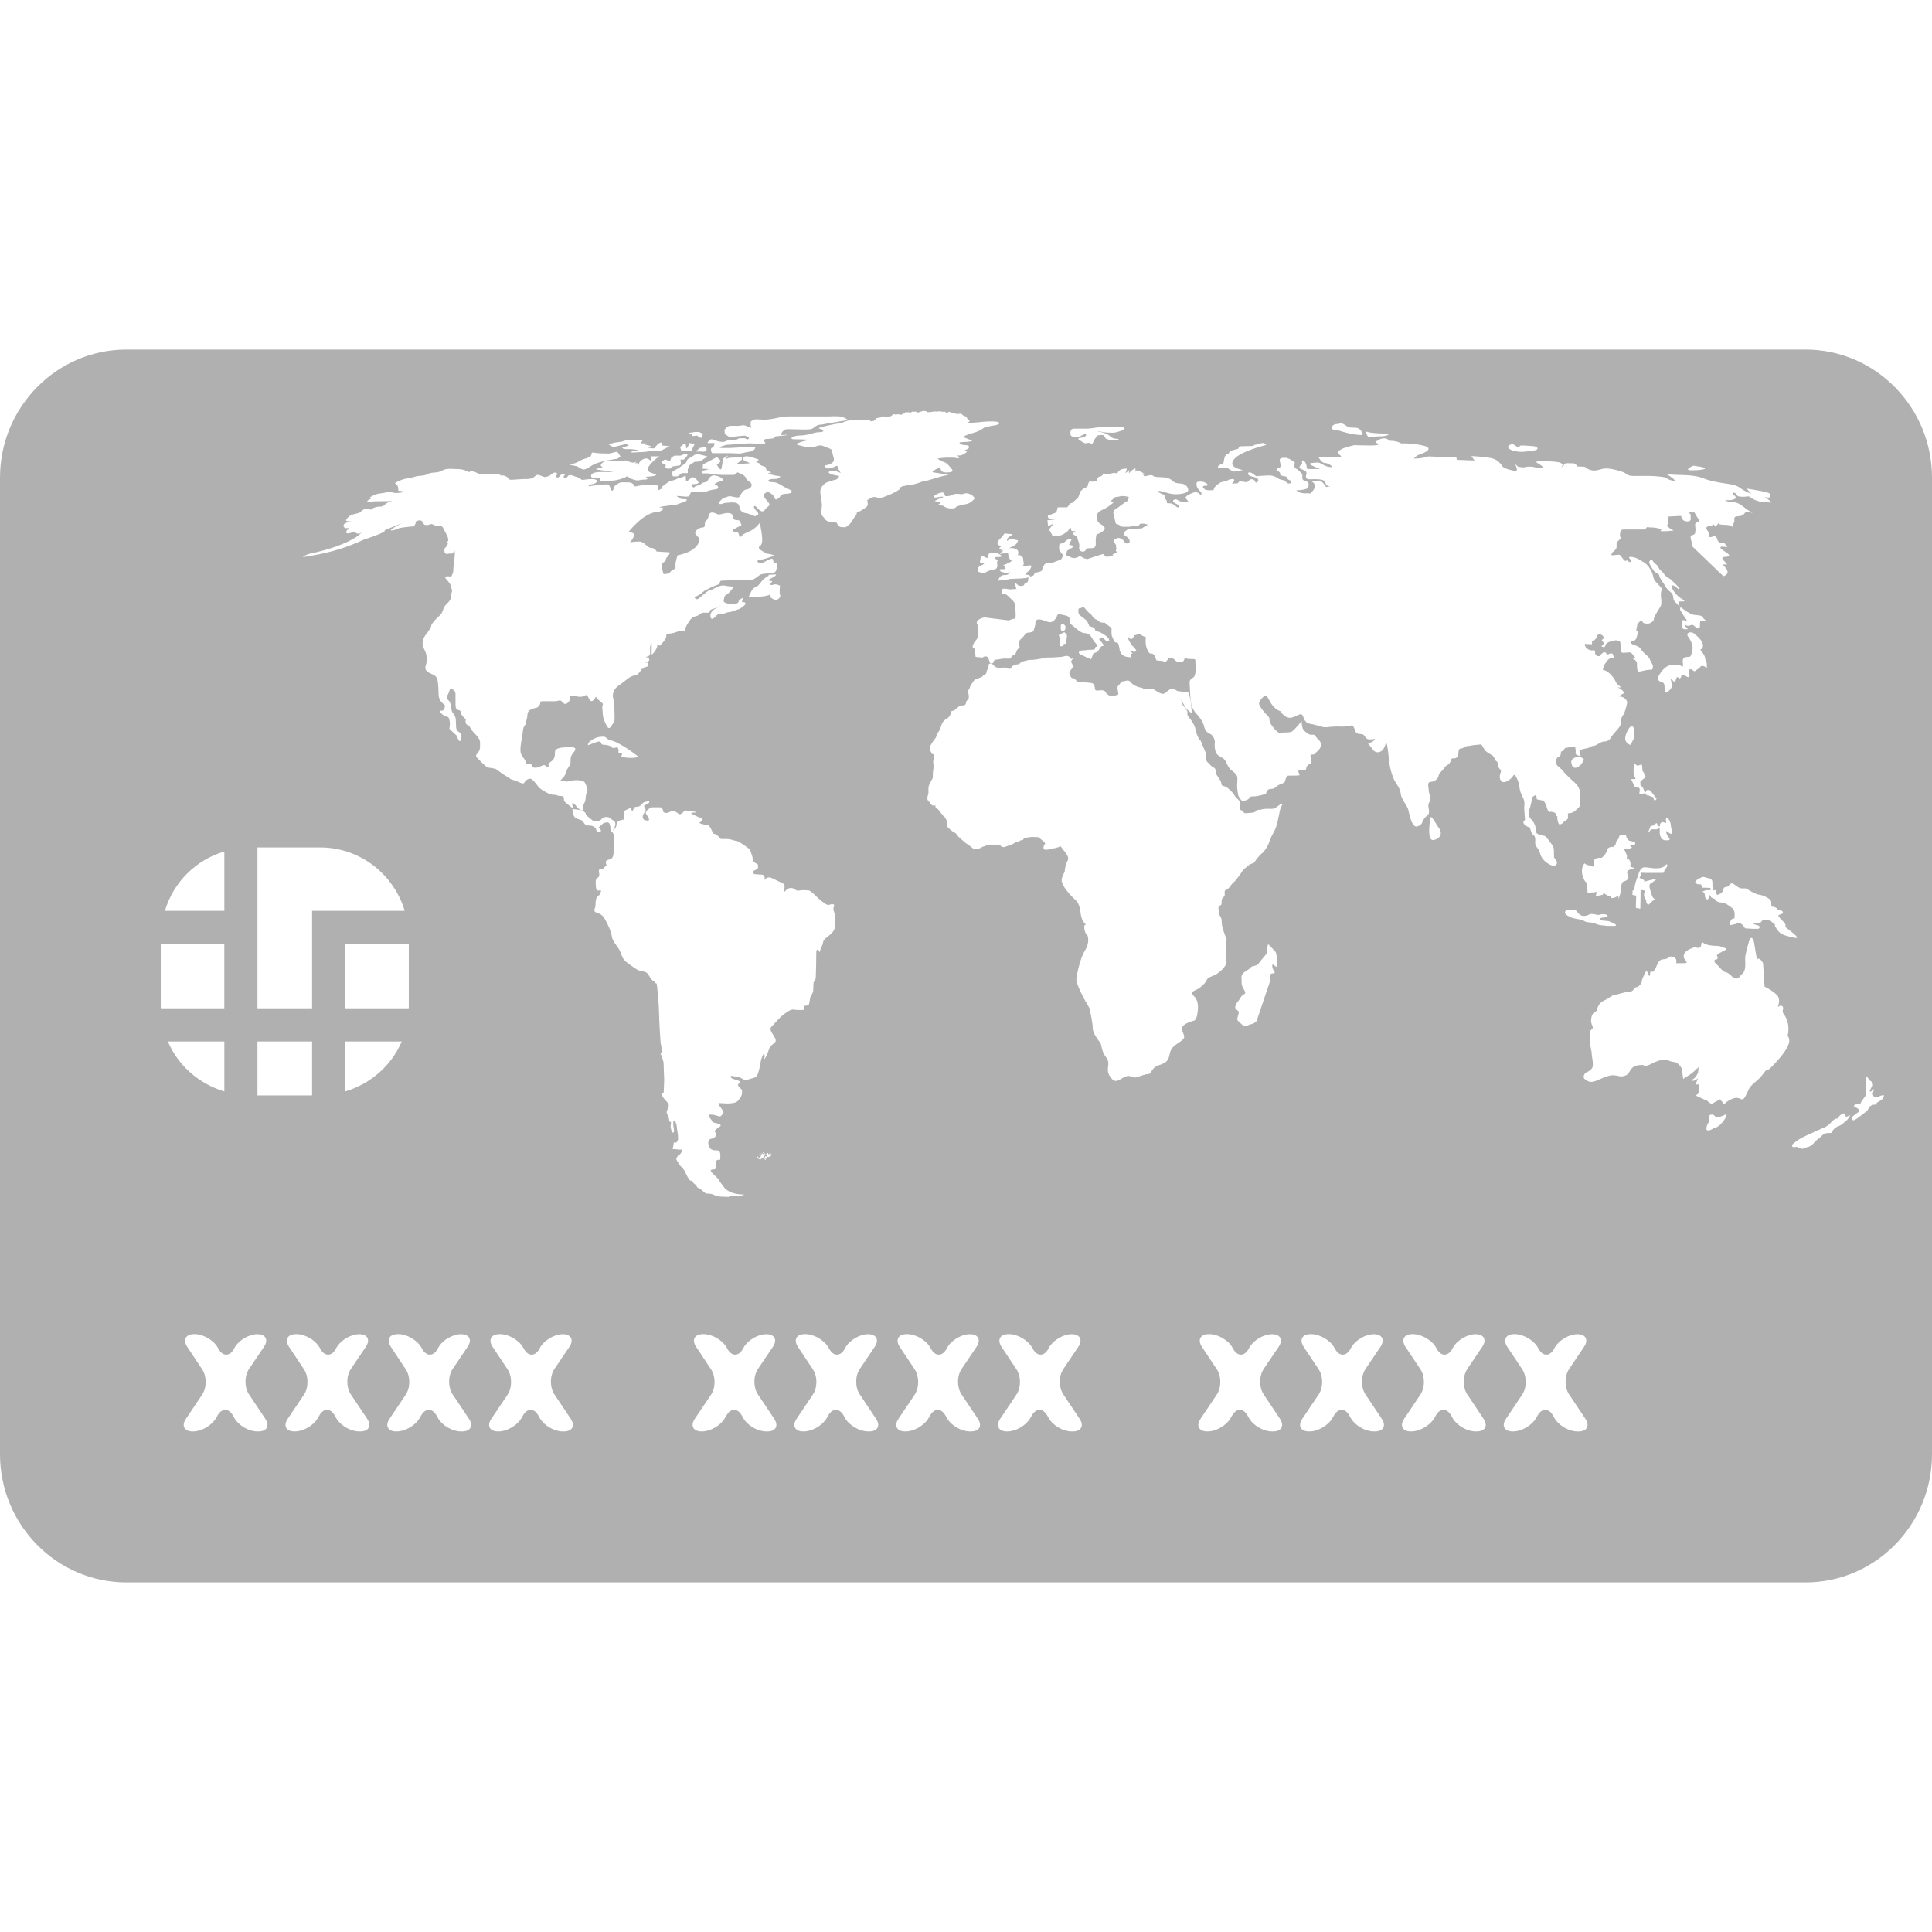 <?xml version="1.0" encoding="iso-8859-1"?>
<!-- Generator: Adobe Illustrator 16.0.0, SVG Export Plug-In . SVG Version: 6.00 Build 0)  -->
<!DOCTYPE svg PUBLIC "-//W3C//DTD SVG 1.1//EN" "http://www.w3.org/Graphics/SVG/1.1/DTD/svg11.dtd">
<svg xmlns="http://www.w3.org/2000/svg" xmlns:xlink="http://www.w3.org/1999/xlink" version="1.1" id="Capa_1" x="0px" y="0px" width="24px" height="24px" viewBox="0 0 63.665 63.665" style="enable-background:new 0 0 63.665 63.665;" xml:space="preserve">
<g>
	<g>
		<polygon points="44.353,21.586 44.423,21.58 44.416,21.58   " fill="#b0b0b0"/>
		<polygon points="37.779,18.016 37.779,18.017 37.775,18.01   " fill="#b0b0b0"/>
		<path d="M42.272,25.146c0.011-0.006,0.018-0.011,0.018-0.011S42.279,25.142,42.272,25.146L42.272,25.146L42.272,25.146z" fill="#b0b0b0"/>
		<path d="M37.208,18.916c0.007,0.011,0.013,0.021,0.018,0.029c-0.001-0.002-0.003-0.004-0.003-0.006    C37.219,18.932,37.213,18.924,37.208,18.916z" fill="#b0b0b0"/>
		<polygon points="14.888,18.192 14.89,18.189 14.88,18.198   " fill="#b0b0b0"/>
		<path d="M59.498,11.52H4.167C1.869,11.52,0,13.413,0,15.741v32.182c0,2.327,1.869,4.222,4.167,4.222h55.331    c2.298,0,4.167-1.893,4.167-4.222V15.741C63.665,13.413,61.795,11.52,59.498,11.52z M62.032,36.215    c-0.034,0.042-0.194,0.126-0.194,0.126s0.043,0.068-0.05,0.059c-0.094-0.008-0.194,0.076-0.194,0.076l-0.011,0.025l-0.039,0.085    c0,0-0.145,0.126-0.354,0.276c-0.212,0.153-0.145-0.066-0.145-0.066s0.094-0.086,0.177-0.136c0.085-0.051-0.004-0.142-0.032-0.151    c-0.178-0.06-0.076-0.126,0.032-0.126c0.11,0,0.085-0.035,0.118-0.085c0.033-0.051,0.134-0.186,0.134-0.186s0-0.075,0-0.186    c0-0.108,0.018-0.354,0.018-0.429c0-0.074,0.062,0.018,0.09,0.068c0.001,0.002,0.002,0.004,0.003,0.006    c0.024,0.052,0.059,0.041,0.093,0.076c0.034,0.034,0.042,0.066,0.042,0.117c0,0.052-0.051,0.052-0.051,0.052s0,0.041-0.041,0.092    c-0.043,0.051,0.016,0.068,0.016,0.068l0.118-0.094l-0.05,0.153c0,0,0.008,0.066,0.033,0.092c0.024,0.025,0.033,0.034,0.084,0.034    s0.051-0.009,0.118-0.042c0.067-0.034,0.142-0.026,0.142-0.026S62.065,36.173,62.032,36.215z M29.998,13.613l0.012-0.01    l0.039-0.036h0.148l0.043,0.03l0.072-0.021l0.117-0.038l0.109,0.017l0.025,0.029l0.122-0.008l0.105-0.018l0.072,0.004v0.008    l0.08-0.017l0.127,0.017l0.084-0.004l0.014,0.036l0.002,0.006l0.019-0.006l0.095-0.031c0,0,0.055,0.019,0.095,0.031    c0.012,0.004,0.026,0.008,0.033,0.01c0.025,0.009,0.097,0.025,0.117,0.03c0.021,0.004,0.143-0.013,0.143-0.013l0.076,0.068    c0,0,0.072,0.021,0.084,0.029s0.055,0.084,0.055,0.084l-0.003,0.002c0.009,0.005,0.019,0.01,0.028,0.015    c0.109,0.06-0.05,0.109-0.025,0.109c0.025,0,0.261-0.008,0.319-0.017c0.06-0.008,0.253-0.033,0.497-0.033    c0.244,0,0.235,0.067,0.235,0.067s-0.066,0.059-0.177,0.067c-0.109,0.008-0.177,0.042-0.253,0.042s-0.144,0.126-0.456,0.21    c-0.311,0.083-0.303,0.135-0.303,0.135s0.235,0.093,0.278,0.109c0.042,0.018-0.101,0.05-0.303,0.05    c-0.202,0-0.076,0.103,0.101,0.103c0.177,0,0.084,0.118,0.084,0.118s-0.219,0.083-0.102,0.083c0.118,0,0.025,0.05-0.076,0.11    c-0.058,0.034-0.152,0.034-0.212,0.028c0.043,0.015,0.092,0.041,0.086,0.073c-0.009,0.051-0.101,0-0.169,0    c-0.066,0-0.109,0-0.245,0c-0.135,0-0.235,0.025-0.278,0.025c-0.042,0,0.05,0.058,0.143,0.1c0.093,0.042,0.109,0.035,0.169,0.092    c0.06,0.059,0.05,0.059,0.134,0.152c0.084,0.093-0.017,0.119-0.168,0.119s-0.186-0.06-0.194-0.119    c-0.009-0.06-0.144,0.009-0.144,0.009s-0.194,0.101-0.092,0.109c0.101,0.008,0.438,0.075,0.48,0.075    c0.043,0,0.093-0.017-0.161,0.042c-0.252,0.06-0.538,0.169-0.614,0.169s-0.152,0.058-0.336,0.101    c-0.186,0.043-0.169,0.025-0.345,0.06c-0.177,0.034-0.068,0.076-0.203,0.152c-0.135,0.076-0.135,0.084-0.413,0.193    c-0.277,0.109-0.21,0.017-0.346,0.017c-0.134,0-0.193,0.092-0.227,0.092c-0.034,0,0,0.052,0,0.134    c0,0.083-0.034,0.102-0.202,0.211c-0.168,0.109-0.177,0-0.16,0.067c0.017,0.068-0.076,0.161-0.076,0.161S28.06,17.205,28,17.272    l-0.135,0.101c-0.142,0-0.193,0-0.235-0.05c-0.042-0.051-0.059-0.11-0.084-0.11c-0.025,0-0.109,0.009-0.236-0.025    c-0.126-0.034-0.126-0.109-0.203-0.177c-0.075-0.068-0.016-0.287-0.025-0.404c-0.008-0.118-0.033-0.167-0.05-0.379    c-0.017-0.211,0.202-0.328,0.202-0.328s0.236-0.084,0.304-0.093c0.067-0.009,0.134-0.126,0.109-0.126s-0.202-0.025-0.303-0.077    c-0.101-0.051,0.018-0.092,0.109-0.092c0.093,0,0.253,0.076,0.253,0.076s-0.101-0.161-0.109-0.22    c-0.008-0.058-0.118,0.05-0.278,0.068c-0.16,0.017-0.118-0.102-0.118-0.102s0.16-0.017,0.244-0.101    c0.084-0.084-0.009-0.21-0.017-0.328c-0.008-0.119-0.051-0.101-0.262-0.194c-0.21-0.092-0.261,0.035-0.455,0.035    s-0.144-0.025-0.396-0.076c-0.253-0.051,0.371-0.177,0.371-0.177s-0.27-0.017-0.497-0.017c-0.227,0-0.067-0.126,0.186-0.126    c0.252,0,0.438-0.109,0.632-0.109s0.134-0.093-0.009-0.118s0.573-0.16,0.573-0.16s0.177-0.009,0.194-0.035    c0.018-0.025,0.219-0.084,0.287-0.084c0.066,0,0.227,0,0.472,0s0.134,0.043,0.134,0.043l0.134-0.016l0.093-0.09l0.134-0.025    l0.097-0.042l0.021,0.025l0.084,0.005l0.071-0.025l0.051,0.004l0.105-0.076l0.047,0.013l0.13-0.009l0.059,0.021l0.097-0.046    l0.037-0.024l0.03-0.019l0.118,0.004l0.017,0.015L29.998,13.613z M56.311,36.806c0-0.094,0.143-0.094,0.185-0.043    c0.041,0.051,0.024,0.043,0.127,0.043c0.101,0,0.244-0.085,0.244-0.085s0.059-0.041,0.008,0.085s-0.255,0.344-0.33,0.344    c-0.076,0-0.144,0.102-0.261,0.102c-0.118,0-0.01-0.235,0.016-0.261C56.327,36.967,56.311,36.898,56.311,36.806z M56.815,36.392    l-0.134-0.169l-0.27,0.151l-0.085-0.033l-0.066-0.068l-0.151-0.065l-0.219-0.102l0.101-0.134l-0.018-0.237h-0.1l0.083-0.202    c-0.201,0.152-0.218,0.051-0.218,0.051c0.135-0.032,0.218-0.236,0.218-0.236l0.019-0.184l-0.22,0.202l-0.287,0.186    c0,0-0.032-0.169-0.032-0.271s-0.152-0.253-0.203-0.27s-0.168-0.017-0.253-0.068c-0.084-0.049-0.286-0.033-0.539,0.102    c-0.252,0.134-0.286,0.05-0.286,0.05c-0.488-0.017-0.388,0.253-0.574,0.338c-0.186,0.084-0.236,0-0.438,0    c-0.202,0-0.472,0.169-0.606,0.202c-0.136,0.032-0.186,0.017-0.303-0.068c-0.118-0.084,0.017-0.219,0.017-0.219    s0.117-0.033,0.201-0.134c0.085-0.102,0-0.388,0-0.488c0-0.102-0.051-0.186-0.051-0.388c0-0.203-0.05-0.338,0.051-0.422    c0.102-0.085-0.051-0.118-0.017-0.354c0.033-0.236,0.169-0.202,0.186-0.271c0.017-0.067,0.051-0.236,0.236-0.32    c0.186-0.085,0.237-0.168,0.354-0.186c0.118-0.017,0.32-0.101,0.472-0.101s0.168-0.152,0.235-0.152    c0.068,0,0.185-0.118,0.185-0.202s0.153-0.354,0.153-0.354l0.102,0.202l0.032-0.169l0.085,0.017l0.084-0.118    c0,0,0.051-0.152,0.118-0.235c0.067-0.084,0.185-0.052,0.252-0.084c0.067-0.035,0.086-0.102,0.22-0.052    c0.136,0.052,0.084,0.203,0.084,0.203s0,0,0.235,0c0.236,0,0.035-0.066,0.017-0.203c-0.017-0.134,0.086-0.218,0.254-0.286    c0.167-0.067,0.1-0.017,0.236-0.017c0.135,0,0.05-0.252,0.152-0.167c0.1,0.084,0.319,0.101,0.421,0.101    c0.101,0,0.151,0.017,0.285,0.068c0.137,0.051,0,0.068-0.134,0.152c-0.135,0.084-0.135,0.068-0.101,0.152    c0.033,0.084-0.085,0.084-0.085,0.084s-0.067,0.051,0.051,0.152c0.118,0.101,0.084,0.101,0.201,0.203    c0.118,0.101,0.085,0.017,0.219,0.117c0.136,0.102,0.052,0.084,0.187,0.135c0.135,0.05,0.135-0.05,0.252-0.152    c0.118-0.101,0.085-0.354,0.085-0.472c0-0.119,0.033-0.253,0.118-0.556c0.084-0.303,0.168-0.034,0.168-0.034l0.102,0.606    c0.084-0.118,0.201,0.118,0.201,0.118l0.052,0.775c0,0,0.235,0.102,0.404,0.27c0.169,0.169-0.017,0.456,0.051,0.388    c0.066-0.067,0.185-0.034,0.151,0.084c-0.033,0.116,0.033,0.169,0.033,0.169c0.236,0.336,0.118,0.707,0.118,0.707    c0.201,0.219-0.186,0.656-0.404,0.893c-0.219,0.237-0.236,0.237-0.287,0.237c-0.05,0-0.118,0.184-0.369,0.388    c-0.254,0.203-0.22,0.287-0.338,0.488c-0.117,0.202-0.151-0.017-0.371,0.051C56.917,36.258,56.815,36.392,56.815,36.392z     M49.363,25.204c-0.023-0.18-0.091-0.09-0.112-0.203c-0.023-0.113-0.158-0.147-0.214-0.192c-0.041-0.032-0.07-0.047-0.092-0.071    c-0.007-0.008-0.015-0.018-0.021-0.029c-0.021-0.043-0.111-0.179-0.111-0.179s-0.191,0.021-0.227,0.021    c-0.023,0-0.069,0.012-0.136,0.023c-0.026,0.004-0.056,0.008-0.088,0.011c-0.113,0.012-0.136,0.08-0.226,0.08    s-0.067,0.157-0.09,0.235c-0.022,0.078-0.111,0.102-0.169,0.089c-0.056-0.012-0.077,0.101-0.077,0.101s-0.034,0.09-0.091,0.113    c-0.057,0.022-0.112,0.089-0.157,0.157c-0.045,0.067-0.136,0.111-0.146,0.202c-0.011,0.09-0.124,0.202-0.259,0.202    c-0.134,0-0.066,0.191-0.066,0.281s0.055,0.169,0.055,0.281c0,0.113-0.067,0.101-0.067,0.213c0,0.111,0.022,0.102,0.022,0.214    c0,0.111-0.102,0.146-0.134,0.19c-0.034,0.045-0.08,0.113-0.08,0.113s0,0.134-0.179,0.179c-0.179,0.045-0.258-0.416-0.291-0.551    c-0.034-0.134-0.237-0.359-0.248-0.527c-0.01-0.169-0.156-0.338-0.214-0.45c-0.055-0.112-0.111-0.292-0.145-0.46    c-0.034-0.168-0.044-0.46-0.089-0.686c-0.046-0.224-0.046,0.103-0.191,0.191c-0.146,0.09-0.247-0.011-0.247-0.011l-0.203-0.258    c0.214-0.012,0.237-0.136,0.237-0.136c-0.347,0.077-0.29-0.094-0.393-0.144c-0.018-0.009-0.04-0.014-0.068-0.014    c-0.201,0-0.169-0.101-0.234-0.224c-0.068-0.124-0.091-0.011-0.416-0.022c-0.208-0.008-0.32,0.004-0.403,0.013    c-0.047,0.005-0.084,0.009-0.125,0.009c-0.113,0-0.28-0.079-0.494-0.113s-0.203-0.235-0.27-0.303    c-0.068-0.067-0.271,0.136-0.439,0.102c-0.169-0.033-0.269-0.213-0.269-0.213c-0.227-0.078-0.328-0.281-0.417-0.449    c-0.09-0.169-0.291,0.112-0.291,0.19c0,0.024,0.014,0.059,0.036,0.098c0.054,0.095,0.157,0.22,0.244,0.306    c0.122,0.124,0.022,0.112,0.101,0.258c0.066,0.123,0.211,0.286,0.29,0.313c0.015,0.006,0.026,0.007,0.035,0.001    c0.057-0.033,0.28,0,0.371-0.045c0.089-0.044,0.326-0.348,0.326-0.348s0.006,0.115,0.025,0.199c0.005,0.024,0.012,0.045,0.02,0.06    c0.032,0.068,0.112,0.113,0.168,0.158s0.157,0.032,0.19,0.032c0.034,0,0.089,0.101,0.134,0.147    c0.045,0.044,0.045,0.033,0.079,0.09c0.035,0.057,0.045,0.191-0.089,0.303c-0.135,0.112-0.08,0.112-0.18,0.112    c-0.102,0-0.034,0.135-0.034,0.168c0,0.034,0,0.124,0,0.124s-0.146,0.045-0.156,0.146c-0.013,0.101-0.058,0.079-0.202,0.079    c-0.147,0,0.022,0.157-0.034,0.168c-0.056,0.011-0.135,0.011-0.224,0.011c-0.082,0-0.099,0-0.126,0c-0.003,0-0.007,0-0.011,0    c-0.032,0-0.09,0.09-0.101,0.169c-0.011,0.08-0.09,0.08-0.202,0.135s-0.124,0.134-0.27,0.134c-0.147,0-0.158,0.158-0.158,0.158    s-0.234,0.089-0.427,0.089c-0.19,0-0.057,0.068-0.224,0.124c-0.169,0.056-0.159,0-0.214-0.068    c-0.058-0.067-0.058-0.123-0.079-0.27c-0.023-0.146,0-0.225,0-0.326c0-0.06,0.004-0.09-0.011-0.126    c-0.008-0.025-0.025-0.051-0.058-0.087c-0.078-0.09-0.19-0.112-0.28-0.326c-0.089-0.214-0.146-0.168-0.292-0.281    c-0.146-0.112-0.101-0.46-0.101-0.46c-0.068-0.27-0.157-0.202-0.271-0.315c-0.111-0.112-0.045-0.213-0.214-0.438    c-0.169-0.224-0.124-0.124-0.225-0.291c-0.035-0.06-0.06-0.153-0.076-0.251c-0.03-0.177-0.036-0.373-0.036-0.423    c0-0.079-0.011-0.135-0.011-0.225c0-0.089,0.067-0.112,0.123-0.157c0.005-0.003,0.007-0.007,0.012-0.01    c0.044-0.042,0.044-0.095,0.056-0.146c0.011-0.056,0-0.303,0-0.371c0-0.03-0.003-0.048-0.009-0.06    c-0.011-0.015-0.026-0.02-0.06-0.02c-0.056,0-0.169,0-0.246-0.021c-0.079-0.023-0.023,0.112-0.157,0.123    c-0.135,0.011-0.123,0-0.226-0.09c-0.1-0.09-0.19-0.021-0.19-0.021s-0.045,0.056-0.078,0.089    c-0.034,0.033-0.102-0.012-0.102-0.012l-0.214-0.023c0,0-0.044-0.101-0.066-0.157c-0.023-0.056-0.068-0.067-0.124-0.067    c-0.058,0-0.103-0.102-0.124-0.157c-0.022-0.056-0.045-0.123-0.045-0.269c0-0.086,0.007-0.109,0.014-0.115    c-0.03-0.008-0.134-0.04-0.171-0.087c-0.005-0.005-0.009-0.01-0.013-0.013c-0.04-0.033-0.076,0.015-0.18,0.035    c-0.11,0.023,0,0-0.056,0.068c-0.057,0.067-0.068,0.101-0.124,0.021c-0.057-0.079-0.033,0.057-0.033,0.057l0.089,0.157    l0.169,0.191l-0.068,0.067l-0.145-0.067l0.089,0.112l-0.056,0.011l0.011,0.113c0,0-0.134-0.011-0.179-0.023    c-0.045-0.011-0.124-0.068-0.124-0.068L36.9,21.452c0,0-0.012-0.124-0.035-0.191c-0.017-0.056-0.021-0.086-0.059-0.091    c-0.008-0.001-0.019-0.001-0.03,0.001c-0.067,0.011-0.112-0.179-0.135-0.213c-0.022-0.034-0.011-0.258-0.011-0.258l-0.21-0.168    l-0.016-0.011c0,0-0.089,0-0.134-0.012c-0.045-0.011-0.068-0.068-0.157-0.101c-0.09-0.034-0.136-0.146-0.168-0.169    c-0.035-0.022-0.091-0.068-0.182-0.179c-0.026-0.033-0.043-0.048-0.056-0.054c-0.031-0.013-0.042,0.031-0.113,0.031    c-0.101,0-0.044,0.203-0.044,0.203s0.057,0.056,0.168,0.135c0.112,0.078,0.125,0.135,0.125,0.135l0.056,0.124l0.168,0.055    c0,0,0.012,0.079,0.044,0.102c0.035,0.022,0.112,0,0.326,0.157c0.214,0.158,0.079,0.27-0.034,0.124    c-0.112-0.146-0.213-0.011-0.167,0.023c0.044,0.035,0.179,0.191,0.111,0.191c-0.068,0-0.102,0.067-0.146,0.146    s-0.167,0.09-0.167,0.09l-0.079,0.202c0,0-0.36-0.146-0.393-0.19c-0.034-0.045,0.01-0.101,0.122-0.101    c0.113,0,0.113-0.022,0.292-0.022s0.056-0.08,0.157-0.101c0.102-0.023-0.033-0.079-0.146-0.281    c-0.111-0.202-0.213-0.146-0.313-0.18c-0.102-0.034-0.19-0.124-0.314-0.225s-0.113-0.055-0.113-0.19    c0-0.136-0.068-0.136-0.259-0.181c-0.157-0.037-0.146,0.019-0.163,0.071c-0.004,0.01-0.01,0.022-0.017,0.03    c-0.045,0.057-0.077,0.125-0.18,0.146c-0.101,0.023-0.247-0.089-0.393-0.089s-0.113,0.157-0.113,0.157l-0.067,0.235    c0,0-0.089,0.045-0.179,0.045s-0.113,0.112-0.237,0.213c-0.123,0.101,0.012,0.314-0.068,0.314c-0.077,0-0.089,0.214-0.146,0.203    c-0.056-0.011-0.134,0.124-0.134,0.124s-0.078,0-0.202,0s-0.146,0.033-0.259,0.033c-0.111,0-0.067,0.113-0.134,0.124    c-0.067,0.012-0.078-0.01-0.112-0.136c-0.034-0.124-0.146-0.101-0.191-0.066c-0.004,0.004-0.009,0.007-0.012,0.01    c-0.024,0.016-0.004-0.01-0.122-0.01c-0.135,0-0.113-0.034-0.113-0.034s-0.011-0.28-0.067-0.28s-0.011-0.111,0.022-0.169    c0.034-0.056,0.135-0.112,0.135-0.292c0-0.104-0.008-0.184-0.014-0.234c-0.005-0.038-0.008-0.057-0.008-0.057    c-0.124-0.179,0.225-0.247,0.225-0.247l0.808,0.101c0,0,0.048-0.024,0.1-0.041c0.027-0.008,0.058-0.015,0.082-0.015    c0.066,0,0.032-0.236,0.032-0.326c0-0.089-0.022-0.168-0.032-0.202c-0.012-0.033-0.103-0.123-0.227-0.236    c-0.124-0.113-0.201,0-0.201-0.045s0-0.168,0.055-0.179c0.058-0.012,0.227,0.022,0.227,0.022s0.077-0.011,0.156-0.011    s0.045-0.023,0.022-0.113c-0.022-0.09-0.012-0.111,0.067-0.033c0.079,0.078,0.213,0.023,0.213,0.023s0.022-0.089,0.08-0.089    c0.057,0,0.066-0.09,0.066-0.147c0-0.012,0.009-0.022,0.019-0.03c-0.043,0.014-0.104,0.023-0.14,0.027    c-0.067,0.008-0.159,0.017-0.253,0.017c-0.093,0-0.101,0.008-0.186,0.008c-0.084,0-0.066,0.025-0.21,0.025    c-0.143,0-0.219,0.042-0.219,0.042c0.017-0.152,0.126-0.202,0.236-0.194c0.108,0.008,0.159-0.126,0.159-0.126    c-0.084,0.134-0.193,0.034-0.243,0.034c-0.051,0-0.119-0.051-0.109-0.084c0.008-0.034,0.135,0,0.185-0.026    c0.051-0.025-0.093-0.134-0.051-0.134s0.034,0,0.186-0.076c0.151-0.076,0.025-0.101,0.025-0.101s-0.061-0.076-0.061-0.167    c0-0.093-0.075-0.051-0.075-0.051s-0.16,0.035-0.193,0.035c-0.034,0,0.109-0.109,0.109-0.109h-0.101c0,0,0.075-0.042,0.126-0.059    c0.049-0.017-0.11,0-0.152,0s0.066-0.093,0.066-0.093s-0.134-0.017-0.134-0.076c0-0.059,0.016-0.101,0.092-0.168    c0.077-0.067,0.136-0.168,0.136-0.168l0.278,0.025c0,0-0.06,0.051-0.117,0.084c-0.061,0.033-0.086,0.101-0.077,0.126    s0.067-0.05,0.135-0.05c0.068,0,0.228,0.041,0.228,0.041s-0.008,0.119-0.151,0.186c-0.145,0.068-0.152,0.084-0.152,0.084    s0.067-0.042,0.219,0.008c0.151,0.05,0.076,0.219,0.076,0.219s0.043-0.043,0.126,0.025c0.084,0.067,0.033,0.085,0.067,0.193    c0.033,0.109-0.051,0.084,0.008,0.136c0.06,0.05,0.145-0.051,0.212-0.026c0.067,0.026,0.033,0.035,0,0.118    c-0.034,0.084-0.068,0.051-0.136,0.152c-0.067,0.101,0,0,0.102,0.058c0.032,0.019,0.036,0.033,0.023,0.046    c0.045-0.019,0.104-0.03,0.125-0.051c0.032-0.032-0.017-0.065,0.125-0.097c0.006-0.001,0.013-0.003,0.021-0.004    c0.167-0.034,0.1-0.057,0.179-0.203c0.077-0.146,0.09-0.044,0.337-0.123c0.011-0.004,0.021-0.007,0.032-0.012    c0.207-0.068,0.149-0.078,0.192-0.078c0.045,0,0.078-0.146,0.078-0.146s-0.112-0.134-0.123-0.18c-0.012-0.045,0-0.112,0-0.158    c0-0.044,0.135-0.056,0.135-0.056s0.044-0.035,0.089-0.079c0.045-0.044,0.101-0.056,0.157-0.056s-0.012,0.078-0.045,0.158    c-0.034,0.079,0.067,0.022,0.102,0.067c0.032,0.045,0.011,0.045-0.079,0.101c-0.09,0.057-0.102,0.034-0.123,0.146    c-0.021,0.113,0.068,0.068,0.101,0.102c0.033,0.033,0.102,0.056,0.146,0.056s0.134-0.023,0.169-0.056    c0.032-0.034,0.145,0.056,0.145,0.056l0.083,0.023l0.041,0.01c0,0,0.179-0.057,0.269-0.089c0.091-0.034,0.258-0.079,0.258-0.079    l0.091,0.09c0,0,0.337-0.011,0.236-0.045c-0.056-0.019,0.003-0.042,0.056-0.064c0.043-0.019,0.081-0.039,0.057-0.058    c-0.057-0.045,0.022-0.09-0.012-0.136c-0.032-0.045,0.045-0.011-0.032-0.124c-0.08-0.113-0.09-0.125,0.056-0.181    s0.247,0.113,0.247,0.113s0.022,0.068,0.112,0.056c0.073-0.009,0.093-0.102,0-0.19c-0.021-0.02-0.047-0.039-0.08-0.057    c-0.179-0.101,0.124-0.235,0.124-0.235l0.416-0.012l0.068-0.045l0.135-0.079l-0.123-0.034h-0.081h-0.043    c0,0-0.057,0.067-0.09,0.079c-0.034,0.011-0.079,0-0.113,0s-0.146,0.023-0.18,0.023c-0.033,0-0.146,0-0.202,0    c-0.058,0-0.103-0.068-0.169-0.079c-0.067-0.011-0.067-0.056-0.067-0.056s-0.033-0.158-0.067-0.292s0.146-0.202,0.146-0.202    s0.27-0.213,0.304-0.213c0.033,0,0.011-0.045,0.056-0.103c0.033-0.042-0.093-0.059-0.171-0.064    c-0.024-0.002-0.046-0.003-0.054-0.003c-0.034,0-0.146,0.033-0.203,0.033c-0.056,0-0.066,0.056-0.134,0.102    c-0.067,0.044,0.057,0.078,0.057,0.078s-0.089,0.079-0.224,0.169c-0.136,0.089-0.361,0.111-0.326,0.348    c0.033,0.235,0.224,0.19,0.257,0.314c0.035,0.124-0.269,0.225-0.269,0.225s-0.034,0.135-0.023,0.281    c0.012,0.146-0.067,0.168-0.146,0.168c-0.079,0-0.169,0-0.179,0.045c-0.013,0.046-0.045,0.068-0.113,0.068    c-0.067,0-0.112-0.068-0.112-0.113s0.033-0.068-0.022-0.225c-0.058-0.157-0.022-0.157-0.146-0.212    c-0.124-0.056,0.136-0.124,0.023-0.124c-0.014,0-0.023,0-0.035,0c-0.078-0.001-0.078-0.01-0.089-0.09    c-0.012-0.089-0.09,0.103-0.135,0.114c-0.046,0.01-0.079,0.101-0.292,0.134c-0.214,0.033-0.203-0.056-0.203-0.056l-0.09-0.157    l0.146-0.191l-0.179,0.079l-0.022-0.191l0.271-0.022l-0.214-0.011c0,0-0.044-0.068-0.044-0.101c0-0.035,0.056-0.035,0.134-0.067    c0.077-0.034,0.101-0.034,0.134-0.057c0.033-0.022,0.057-0.169,0.057-0.169s0.169,0,0.202,0c0.032,0,0.056,0,0.101,0    s0.078-0.135,0.135-0.135c0.056,0,0.146-0.123,0.189-0.134c0.045-0.012,0.08-0.135,0.08-0.135l0.045-0.123    c0,0,0.102-0.101,0.134-0.112c0.033-0.012,0.102-0.023,0.113-0.103c0.011-0.078,0.056-0.134,0.089-0.111    c0.034,0.023,0.203-0.011,0.203-0.011s0.022-0.124,0.056-0.136c0.034-0.011,0.146-0.033,0.146-0.089c0-0.057,0.057,0,0.146,0    c0.091,0,0.101-0.022,0.101-0.022s0.101-0.023,0.136-0.023c0.033,0,0.102,0.035,0.102,0c0-0.033,0.045-0.089,0.146-0.123    c0.101-0.033,0.157-0.011,0.157-0.011l-0.045,0.146l0.124-0.102L37.198,15.6l0.101-0.102l0.113-0.067l0.011,0.124l0.023-0.056    c0,0,0.123,0.023,0.168,0.056c0.046,0.034,0.102,0.045,0.102,0.045s0,0-0.045,0s0.045,0.101,0.045,0.101s0.214-0.067,0.259-0.035    c0.045,0.035,0.079,0.057,0.235,0.057c0.158,0,0.327,0.023,0.416,0.112c0.09,0.09,0.169,0.09,0.304,0.102    c0.135,0.011,0.225,0.112,0.225,0.213c0,0.101-0.27,0.146-0.46,0.135c-0.192-0.011-0.395-0.1-0.439-0.1s-0.169-0.035-0.079,0.033    s0.214,0.09,0.214,0.09s-0.045,0.067,0.023,0.146s0.033,0.123,0.033,0.123s0.09,0.012,0.135,0.012c0.044,0,0.111,0.045,0.19,0.112    c0.078,0.067,0.145-0.034-0.034-0.112s-0.023-0.181,0.067-0.113c0.089,0.068,0.28,0.089,0.338,0.068    c0.056-0.023-0.103-0.113-0.067-0.169c0.032-0.056,0.246-0.158,0.324-0.158s0.136,0.068,0.136,0.068s0.057,0.046,0.057-0.022    c0-0.067-0.136-0.124-0.159-0.258c-0.021-0.136,0.013-0.136,0.146-0.136c0.135,0,0.314,0.136,0.157,0.136s-0.09,0.078-0.032,0.123    c0.056,0.045,0.28,0.023,0.28,0.023l0.045-0.101c0,0,0.112-0.112,0.179-0.146c0.068-0.034,0.182-0.045,0.182-0.045    s0.089-0.045,0.122-0.057c0.033-0.01,0.169-0.044,0.157,0.023c-0.011,0.068-0.078,0.113-0.078,0.113l0.191-0.012l0.066-0.068    l0.248,0.034c0,0,0.079-0.101,0.146-0.101s0.112,0.056,0.112,0.056s0.012,0.113,0.09,0.023c0.078-0.089-0.101-0.146-0.101-0.146    s-0.271-0.045-0.214-0.134c0.056-0.091,0.259,0.101,0.259,0.101s0.335-0.023,0.415-0.023c0.079,0,0.168,0,0.303,0.09    c0.135,0.09,0.169,0.023,0.259,0.112c0.089,0.089,0.102,0.057,0.157,0.057s0.01-0.09,0.01-0.09s-0.101-0.023-0.123-0.089    c-0.021-0.068-0.044-0.034-0.156-0.068c-0.113-0.033-0.068-0.089-0.068-0.089s-0.011-0.045-0.089-0.068    c-0.08-0.022,0-0.112,0.056-0.112c0.057,0,0.057-0.089,0.023-0.202c-0.034-0.113,0.056-0.124,0.179-0.124    c0.124,0,0.314,0.157,0.314,0.157s-0.045,0.158,0.022,0.191c0.067,0.035,0.102,0.067,0.18,0.146s0.034,0.089,0.045,0.18    c0.012,0.09,0.078,0.067,0.135,0.101c0.056,0.033,0.089,0.056,0.065,0.18c-0.021,0.124-0.393,0.112-0.393,0.112    c0.113,0.135,0.36,0.101,0.36,0.101l0.122,0.011c0,0-0.01-0.067,0.023-0.067s0.101-0.1,0.101-0.19    c0-0.091-0.111-0.147-0.111-0.147s0.135-0.023,0.246-0.023c0.112,0,0.236,0.214,0.236,0.214l0.158-0.034    c0,0-0.158,0.034-0.18-0.111c-0.023-0.147-0.393-0.112-0.528-0.112s-0.124-0.091-0.101-0.169c0.023-0.08-0.023-0.112-0.169-0.169    c-0.146-0.056,0.033-0.168,0.033-0.168s-0.033-0.146,0.032-0.113c0.068,0.034,0.113,0.134,0.113,0.213    c0,0.079,0.033,0.068,0.18,0.068c0.145,0,0.259,0,0.259,0s-0.349-0.135-0.338-0.168c0.011-0.034,0.101-0.034,0.236-0.045    c0.134-0.011,0.201,0.113,0.415,0.147s-0.045-0.135-0.157-0.135c-0.111,0-0.213-0.202-0.213-0.202s0.527,0,0.696,0    s-0.089-0.068-0.021-0.18c0.066-0.113,0.518-0.203,0.518-0.203s0.201,0.011,0.517,0.011c0.313,0,0.324-0.044,0.224-0.078    s0.079-0.146,0.214-0.157c0.134-0.012,0.19,0.078,0.19,0.078s0.157,0,0.27,0.034c0.111,0.033,0.123,0.056,0.123,0.056    s0.338-0.021,0.719,0.068c0.383,0.089,0.078,0.235-0.101,0.291c-0.094,0.029-0.16,0.089-0.2,0.139    c0.02-0.003,0.044-0.004,0.077-0.004c0.235,0,0.395-0.067,0.395-0.067l0.932,0.034l0.012,0.078l0.585,0.023l-0.103-0.146    c0,0,0.495,0.023,0.698,0.079c0.201,0.057,0.278,0.202,0.336,0.271c0.057,0.067,0.359,0.145,0.438,0.135    c0.078-0.012-0.034-0.225-0.034-0.225l0.102,0.091c0,0,0.112,0.021,0.169,0.021s0.124-0.021,0.124-0.021s0.157-0.012,0.225,0.011    c0.067,0.021,0.146,0.021,0.271,0.021s-0.214-0.19-0.214-0.19l0.101-0.023c0,0,0.606-0.011,0.73,0.056    c0.124,0.068,0.011,0.136,0.011,0.136s0.09-0.011,0.09-0.079c0-0.067,0.191-0.045,0.303-0.045c0.113,0,0.125,0.102,0.125,0.102    l0.258,0.012c0,0,0.113,0.111,0.281,0.123c0.169,0.012,0.246-0.067,0.427-0.067c0.179,0,0.584,0.101,0.663,0.179    c0.078,0.079,0.246,0.068,0.304,0.068c0.056,0,0.335,0,0.493,0c0.157,0,0.427,0.033,0.472,0.045    c0.045,0.011,0.113,0.089,0.282,0.112c0.167,0.023-0.214-0.213-0.214-0.213s0.314,0.023,0.393,0.023c0.079,0,0.539,0,0.785,0.101    c0.249,0.101,0.428,0.124,0.606,0.157c0.182,0.034,0.473,0.045,0.63,0.169c0.157,0.123,0.369,0.19,0.369,0.19l-0.156-0.169    c0,0,0.438,0.067,0.618,0.112c0.179,0.044,0.168,0.067,0.168,0.147c0,0.078-0.202,0.011-0.202,0.011    c0.146,0.079,0.235,0.19,0.235,0.19s-0.169-0.011-0.271-0.011c-0.1,0-0.348-0.09-0.415-0.158    c-0.067-0.067-0.134-0.011-0.291-0.021c-0.157-0.011-0.136-0.023-0.181-0.09c-0.045-0.067-0.214-0.067-0.067,0.045    s-0.068,0.169-0.236,0.157c-0.168-0.011,0.058,0.068,0.18,0.068c0.124,0,0.213,0.033,0.382,0.168    c0.169,0.136,0.281,0.181,0.281,0.181s-0.113-0.023-0.202-0.023c-0.09,0-0.045,0.124-0.27,0.134    c-0.227,0.011-0.079,0.135-0.158,0.236c-0.078,0.101,0,0.157-0.068,0.09c-0.065-0.067-0.426-0.012-0.415-0.09    c0.013-0.078-0.111,0.18-0.146,0.078c-0.032-0.101-0.055,0.012-0.145,0.012c-0.089,0-0.158,0.034-0.102,0.124    c0.058,0.089,0.058,0.068,0.058,0.168c0,0.1,0.077,0.078,0.156,0.044s0.124,0.09,0.124,0.09s0.012,0.135,0.167,0.135    c0.158,0,0.057,0.056,0.147,0.111c0.09,0.057-0.147-0.022-0.192,0.011c-0.045,0.034-0.01,0.067,0.169,0.181    c0.179,0.112,0.079,0.146,0,0.146c-0.077,0-0.179,0.023-0.09,0.112c0.09,0.09,0.124,0.146,0.124,0.146l-0.153-0.009    c0.021,0.021,0.052,0.055,0.098,0.11c0.19,0.225-0.068,0.281-0.068,0.281l-1.021-0.978c0,0-0.034-0.068-0.022-0.1    c0.01-0.034-0.013-0.068-0.035-0.18c-0.021-0.112,0.09-0.089,0.124-0.124c0.035-0.033,0.035-0.101,0.035-0.19    s-0.058-0.158,0.066-0.213c0.125-0.057,0.012-0.123,0.012-0.123l-0.113-0.192h-0.191l0.067,0.068v0.168    c0,0-0.01,0.079-0.156,0.057c-0.146-0.023-0.157-0.18-0.157-0.18l-0.416,0.022c0,0-0.011,0.112-0.011,0.18    s-0.045,0.124-0.045,0.124l0.09,0.079l0.134,0.079c0,0-0.404,0.045-0.427,0.011c-0.022-0.034,0,0,0.022-0.034    c0.023-0.034-0.202-0.078-0.291-0.078c-0.09,0-0.182-0.012-0.182-0.012l-0.066,0.078c0,0-0.574,0-0.697,0    c-0.124,0-0.113,0.08-0.124,0.135c-0.011,0.057,0,0.101,0.021,0.134c0.023,0.035-0.057,0.068-0.1,0.124    c-0.045,0.057-0.035,0.068-0.035,0.168c0,0.101-0.079,0.135-0.134,0.192c-0.058,0.055-0.023,0.101-0.023,0.101    s0.179-0.023,0.235-0.023s0.102,0.112,0.169,0.18c0.068,0.067,0.068-0.034,0.136,0.034c0.068,0.066,0.136,0.01,0.045-0.09    c-0.09-0.101,0.202-0.044,0.337,0.045c0.134,0.089,0.189,0.101,0.27,0.202c0.024,0.032,0.031,0.04,0.032,0.04    c0.005,0.008,0.017,0.028,0.046,0.073c0.101,0.157,0.078,0.258,0.134,0.348c0.057,0.09,0.113,0.123,0.203,0.235    c0.089,0.113,0.022,0.068,0.011,0.191c-0.011,0.124,0.012,0.157,0.012,0.293c0,0.134,0,0.111-0.125,0.314    c-0.124,0.203-0.124,0.247-0.124,0.281c0,0.034-0.11,0.124-0.179,0.124c-0.067,0-0.179,0.01-0.201-0.079    c-0.013-0.05-0.06-0.014-0.098,0.027c-0.019,0.019-0.035,0.04-0.047,0.056c-0.008,0.01-0.014,0.019-0.014,0.019    s-0.011,0.055-0.023,0.123c-0.01,0.068-0.032,0.079,0.023,0.112c0.057,0.034-0.011,0.135-0.011,0.135s-0.013,0.18-0.146,0.18    c-0.135,0-0.045,0.101,0.023,0.123c0.068,0.023,0.18,0.057,0.225,0.112c0.045,0.057,0.068,0.113,0.202,0.226    c0.135,0.112,0.101,0.146,0.18,0.27c0.079,0.123,0.011,0.213,0.011,0.213s-0.146,0-0.27,0.033C54.044,22.13,54.034,22.13,54,22.13    s-0.067-0.101-0.056-0.225c0.011-0.124-0.09-0.18-0.135-0.202c-0.044-0.023,0.079-0.034,0.079-0.034s-0.09-0.1-0.123-0.146    c-0.034-0.046-0.169-0.012-0.271-0.012s-0.066-0.056-0.066-0.168c0-0.111-0.046-0.146-0.035-0.179    c0.013-0.033-0.146-0.068-0.146-0.068s-0.036,0.012-0.072,0.022c-0.024,0.006-0.049,0.013-0.062,0.013    c-0.033,0-0.202,0.045-0.214,0.146c-0.011,0.101-0.179,0.01-0.11,0c0.066-0.012,0.066-0.136,0.021-0.136    c-0.044,0-0.021-0.079,0.023-0.091c0.045-0.011,0-0.134-0.112-0.146c-0.113-0.01-0.091,0.103-0.146,0.158    c-0.058,0.056-0.113,0.056-0.113,0.056v0.113l-0.237-0.012c-0.011,0.134,0.146,0.213,0.227,0.213c0.077,0,0.124-0.012,0.111,0.056    c-0.011,0.068,0.034,0.135,0.113,0.135c0.078,0,0.045-0.033,0.101-0.078c0.057-0.045,0.102-0.09,0.157-0.012    c0.057,0.079,0.068,0,0.146,0s0.057,0.012,0.089,0.09c0.034,0.079-0.045,0.056-0.045,0.056c-0.19,0-0.348,0.404-0.291,0.404    c0.056,0,0.169,0.045,0.304,0.212c0.134,0.169,0.09,0.214,0.224,0.304s-0.101,0.045-0.101,0.045    c0.169,0.023,0.292,0.203,0.258,0.203c-0.033,0-0.179,0.101-0.179,0.101c0.214,0,0.282,0.157,0.282,0.192    c0,0.033-0.045,0.225-0.09,0.336c-0.045,0.112-0.09,0.134-0.102,0.202c-0.012,0.067,0,0.101-0.022,0.19    c-0.022,0.091-0.158,0.225-0.236,0.316c-0.079,0.09-0.124,0.247-0.28,0.247c-0.158,0-0.259,0.134-0.371,0.146    c-0.113,0.011-0.168,0.068-0.168,0.068s-0.227,0.045-0.282,0.067c-0.056,0.023,0.011,0.135,0.011,0.179    c0,0.045-0.09,0-0.135-0.023c-0.045-0.022-0.021-0.089-0.021-0.089s0-0.057-0.012-0.134c-0.01-0.068-0.193-0.019-0.281-0.004    c-0.012,0.003-0.025,0.004-0.033,0.004c-0.057,0-0.066,0.112-0.123,0.112s-0.035,0.045-0.045,0.101    c-0.012,0.056-0.045,0.068-0.102,0.101c-0.055,0.033-0.045,0.135-0.045,0.202c0,0.067,0.114,0.123,0.192,0.212    c0.078,0.091,0.146,0.179,0.403,0.405c0.259,0.224,0.192,0.483,0.192,0.663c0,0.179-0.056,0.168-0.157,0.27    c-0.101,0.101-0.246,0.089-0.246,0.089s0,0.102,0,0.157c0,0.057-0.124,0.103-0.158,0.147c-0.033,0.045-0.101,0.079-0.134,0.056    c-0.034-0.022-0.068-0.191-0.057-0.235c0.012-0.045-0.089-0.035-0.057-0.09c0.004-0.007,0.004-0.014,0.004-0.02    c-0.014-0.046-0.165-0.079-0.194-0.059c-0.033,0.023-0.079-0.056-0.103-0.157c-0.006-0.028-0.018-0.06-0.029-0.087    c-0.031-0.069-0.071-0.126-0.071-0.126l-0.225-0.045l-0.022-0.147c0,0-0.146,0.044-0.146,0.135c0,0.03-0.006,0.074-0.017,0.122    c-0.019,0.095-0.051,0.205-0.073,0.249c-0.033,0.068-0.012,0.213,0.045,0.27c0.057,0.057,0.102,0.112,0.146,0.213    c0.045,0.101,0.022,0.18,0.045,0.247c0.023,0.068,0.214,0.112,0.258,0.112c0.045,0,0.113,0.09,0.214,0.226    c0.102,0.135,0.113,0.157,0.113,0.348c0,0.191,0,0.124,0.068,0.225c0.066,0.101,0.01,0.179-0.035,0.179s-0.078,0.023-0.179-0.033    c-0.101-0.057-0.191-0.125-0.259-0.237c-0.066-0.112-0.055-0.18-0.089-0.235c-0.034-0.057-0.124-0.135-0.124-0.236    c0-0.1,0.022-0.202-0.056-0.259c-0.079-0.056-0.089-0.168-0.112-0.225s-0.146-0.045-0.203-0.146    c-0.056-0.101,0.035-0.089,0.035-0.146c0-0.057-0.035-0.338-0.022-0.439c0.01-0.101,0-0.191-0.035-0.258    c-0.033-0.067-0.102-0.213-0.112-0.28c-0.012-0.068-0.034-0.213-0.034-0.213s-0.056-0.179-0.122-0.258    c-0.067-0.078-0.044,0.079-0.271,0.191c-0.225,0.112-0.27-0.135-0.213-0.27C49.508,25.338,49.384,25.383,49.363,25.204z     M46.81,45.127l-0.494-0.742c-0.153-0.231-0.053-0.42,0.226-0.42h0.023c0.277,0,0.615,0.195,0.754,0.436l0.034,0.061    c0.139,0.24,0.362,0.238,0.498-0.002l0.031-0.055c0.136-0.242,0.469-0.438,0.744-0.438c0.276,0,0.373,0.187,0.218,0.416    l-0.492,0.73c-0.154,0.231-0.157,0.604-0.002,0.835l0.537,0.804c0.154,0.231,0.055,0.418-0.224,0.418h-0.039    c-0.278,0-0.615-0.194-0.753-0.436l-0.053-0.094c-0.139-0.24-0.362-0.242-0.5-0.001l-0.057,0.095    c-0.138,0.241-0.477,0.436-0.754,0.436h-0.014c-0.277,0-0.377-0.187-0.222-0.416l0.532-0.793    C46.961,45.732,46.962,45.357,46.81,45.127z M47.135,26.956c0.024-0.134,0.177,0.194,0.287,0.338    c0.108,0.144,0.066,0.337-0.178,0.388C47,27.731,47.13,26.982,47.135,26.956z M43.455,45.127l-0.493-0.742    c-0.153-0.231-0.054-0.42,0.225-0.42h0.022c0.278,0,0.615,0.195,0.755,0.436l0.035,0.061c0.138,0.24,0.36,0.238,0.498-0.002    l0.029-0.055c0.137-0.242,0.47-0.438,0.746-0.438s0.372,0.187,0.218,0.416l-0.493,0.73c-0.155,0.231-0.156,0.604-0.002,0.835    l0.537,0.804c0.155,0.231,0.056,0.418-0.224,0.418h-0.04c-0.277,0-0.615-0.194-0.753-0.436l-0.054-0.094    c-0.136-0.24-0.361-0.242-0.5-0.001l-0.055,0.095c-0.139,0.241-0.479,0.436-0.755,0.436h-0.014c-0.277,0-0.377-0.187-0.222-0.416    l0.533-0.793C43.608,45.732,43.609,45.357,43.455,45.127z M40.1,45.127l-0.492-0.742c-0.154-0.231-0.053-0.42,0.225-0.42h0.023    c0.277,0,0.614,0.195,0.753,0.436l0.034,0.061c0.139,0.24,0.362,0.238,0.498-0.002l0.031-0.055    c0.136-0.242,0.47-0.438,0.745-0.438c0.276,0,0.374,0.187,0.218,0.416l-0.493,0.73c-0.154,0.231-0.155,0.604-0.002,0.835    l0.538,0.804c0.153,0.231,0.054,0.418-0.225,0.418h-0.04c-0.277,0-0.615-0.194-0.752-0.436l-0.054-0.094    c-0.137-0.24-0.362-0.242-0.501-0.001l-0.056,0.095c-0.138,0.241-0.476,0.436-0.754,0.436h-0.013    c-0.276,0-0.378-0.187-0.222-0.416l0.533-0.793C40.252,45.732,40.252,45.357,40.1,45.127z M41.015,32.652    c-0.066-0.136-0.101-0.146-0.101-0.304s-0.021-0.179,0.034-0.258c0.056-0.08,0.213-0.135,0.258-0.204    c0.045-0.067,0.214-0.043,0.269-0.134c0.057-0.09,0.102-0.124,0.169-0.213s0.101-0.09,0.101-0.157    c0-0.068,0.034-0.237,0.034-0.237s-0.023-0.089,0.122,0.079c0.146,0.169,0.146,0.112,0.168,0.292c0.023,0.179,0.034,0.314,0,0.337    s-0.156-0.146-0.145-0.023c0.011,0.125,0.056,0.157,0.056,0.157s0.079,0.09-0.032,0.09c-0.113,0-0.103,0.078-0.08,0.213    l-0.012,0.033l-0.449,1.326c0,0-0.101,0.101-0.179,0.101c-0.079,0-0.18,0.135-0.314,0c-0.134-0.135-0.157-0.113-0.134-0.214    c0.021-0.101,0.066-0.179,0.021-0.225c-0.045-0.045-0.135-0.056-0.079-0.191c0.056-0.134,0.079-0.1,0.157-0.246    C40.959,32.729,41.083,32.786,41.015,32.652z M42.229,26.563c-0.078,0.101-0.101,0.584-0.235,0.82    c-0.136,0.236-0.157,0.348-0.202,0.45c-0.045,0.101-0.157,0.258-0.214,0.292c-0.056,0.035-0.213,0.236-0.236,0.281    c-0.022,0.045-0.135,0.057-0.169,0.089c-0.034,0.034-0.201,0.146-0.236,0.213c-0.034,0.066-0.179,0.247-0.201,0.281    c-0.023,0.033-0.146,0.146-0.146,0.146s-0.003,0.005-0.008,0.013c-0.027,0.04-0.108,0.16-0.183,0.177    c-0.09,0.022,0,0.181-0.068,0.226c-0.065,0.044-0.077,0.089-0.077,0.213c0,0.003,0,0.005,0,0.008    c-0.006,0.11-0.111,0.019-0.101,0.172c0.011,0.157,0.034,0.224,0.078,0.292c0.045,0.068,0.013,0.136,0.045,0.293    c0.019,0.087,0.062,0.208,0.096,0.299c0.028,0.074,0.051,0.128,0.051,0.128s-0.022,0.045-0.022,0.292s-0.034,0.247,0,0.371    c0.032,0.124,0.022,0.135-0.057,0.249c-0.08,0.112-0.19,0.179-0.246,0.225c-0.058,0.045-0.247,0.1-0.292,0.145    c-0.046,0.044-0.068,0.124-0.136,0.192c-0.067,0.066-0.135,0.124-0.214,0.169c-0.077,0.044-0.258,0.077-0.124,0.213    c0.137,0.135,0.158,0.281,0.137,0.505c-0.023,0.226-0.079,0.325-0.158,0.325c0,0-0.448,0.114-0.358,0.315    c0.01,0.026,0.021,0.049,0.029,0.069c0.062,0.146,0.062,0.192-0.076,0.29c-0.157,0.113-0.314,0.18-0.359,0.404    c-0.045,0.226-0.09,0.293-0.359,0.382c-0.271,0.09-0.226,0.293-0.359,0.293c-0.135,0-0.336,0.112-0.428,0.112    c-0.089,0-0.201-0.112-0.381,0c-0.18,0.111-0.292,0.201-0.449-0.045c-0.157-0.247,0.045-0.405-0.112-0.608    c-0.158-0.201-0.158-0.382-0.18-0.449c-0.004-0.011-0.013-0.026-0.027-0.047c-0.069-0.101-0.242-0.301-0.242-0.47    c0-0.202-0.112-0.674-0.112-0.674s-0.451-0.74-0.428-0.966c0.003-0.031,0.009-0.069,0.016-0.109    c0.044-0.253,0.16-0.66,0.276-0.834c0.135-0.203,0.112-0.472,0.045-0.517s-0.112-0.315-0.045-0.315s-0.045-0.023-0.112-0.203    c-0.034-0.086-0.04-0.194-0.059-0.301c-0.013-0.062-0.028-0.126-0.057-0.184c-0.022-0.048-0.054-0.093-0.098-0.132    c-0.031-0.027-0.064-0.059-0.098-0.093c-0.177-0.177-0.37-0.429-0.353-0.57c0.022-0.169,0.102-0.225,0.102-0.292    c0-0.022,0.005-0.051,0.009-0.082c0.012-0.062,0.032-0.131,0.047-0.177c0.007-0.02,0.018-0.038,0.028-0.058    c0.027-0.049,0.051-0.105-0.005-0.201c-0.079-0.135-0.136-0.179-0.136-0.179l-0.075-0.11l-0.002-0.003    c0,0-0.159,0.066-0.226,0.066c-0.067,0-0.146,0.046-0.226,0.046c-0.079,0-0.124,0.011-0.112-0.09c0.012-0.1,0.112-0.1-0.012-0.19    c-0.123-0.09-0.112-0.134-0.202-0.134c-0.085,0-0.161-0.01-0.227-0.001c-0.003,0-0.005,0-0.009,0.001    c-0.044,0.007-0.119,0.02-0.163,0.027c-0.022,0.003-0.039,0.006-0.039,0.006s0,0.067-0.067,0.067s-0.078,0.057-0.134,0.057    c-0.057,0-0.123,0.044-0.158,0.067c-0.033,0.022-0.124,0.045-0.124,0.045l-0.112,0.045c0,0-0.011,0.005-0.029,0.009    c-0.026,0.007-0.066,0.01-0.105-0.009c-0.068-0.035-0.012-0.068-0.112-0.068c-0.102,0-0.136,0-0.259,0    c-0.124,0-0.169,0.056-0.202,0.056s-0.146,0.066-0.146,0.066l-0.096,0.018l-0.027,0.004c0,0-0.033,0.045-0.123-0.033    c-0.09-0.079-0.213-0.157-0.213-0.157s-0.203-0.168-0.247-0.213c-0.034-0.035-0.043-0.068-0.079-0.103    c-0.012-0.01-0.026-0.021-0.044-0.033c-0.079-0.045-0.102-0.057-0.135-0.09s-0.113-0.089-0.113-0.124c0-0.035,0-0.134,0-0.134    s-0.005-0.019-0.014-0.043c-0.017-0.042-0.045-0.102-0.086-0.136c-0.067-0.056-0.057-0.079-0.101-0.113    c-0.045-0.033-0.09-0.124-0.09-0.124s-0.008-0.003-0.02-0.008c-0.034-0.017-0.096-0.06-0.071-0.126c0,0-0.101,0.035-0.146-0.034    c-0.022-0.033-0.034-0.049-0.04-0.058c-0.005-0.008-0.005-0.008-0.005-0.008s-0.089-0.057-0.079-0.136    c0.012-0.078-0.011,0.023,0.012-0.078s0.023-0.034,0.023-0.101c0-0.066,0-0.079,0-0.135c0-0.057,0.022-0.124,0.022-0.124    s0.079-0.157,0.101-0.191c0.016-0.023,0.021-0.03,0.022-0.073c0.001-0.02,0.001-0.045,0.001-0.084    c0-0.124,0.023-0.157,0.023-0.258s-0.012-0.056-0.012-0.157c0-0.1,0.056-0.224,0-0.247c-0.057-0.021-0.045-0.01-0.068-0.066    c-0.023-0.057-0.057-0.057-0.045-0.136c0.011-0.078,0-0.033,0.045-0.123s0.157-0.224,0.157-0.224s0.023-0.112,0.067-0.168    c0.045-0.056,0.057-0.078,0.079-0.124c0.023-0.045,0.023-0.225,0.202-0.326c0.177-0.1,0.125-0.231,0.156-0.247l0,0    c0.035-0.011,0.124-0.034,0.158-0.079c0.033-0.045,0.157-0.113,0.157-0.113s0.168,0.012,0.168-0.068    c0-0.078,0.09-0.157,0.09-0.157l0.011-0.089c0,0-0.022-0.08-0.022-0.146c0-0.067,0.045-0.089,0.057-0.147    c0.011-0.056,0.067-0.111,0.112-0.19c0.045-0.078,0.101-0.067,0.169-0.101c0.067-0.033,0.123-0.033,0.146-0.078    c0.022-0.045,0.112-0.045,0.112-0.102s0.044-0.112,0.056-0.157c0.011-0.044,0.023-0.101,0.023-0.101s-0.013-0.057,0.067-0.045    c0.079,0.01,0.124,0.09,0.124,0.09s0.066,0.044,0.111,0.044c0.046,0,0.102,0,0.146,0s0.078-0.012,0.112,0s0.034,0.023,0.091,0.035    c0.015,0.003,0.027,0.004,0.037,0.003c0.025-0.001,0.039-0.016,0.063-0.048c0.033-0.045-0.057,0,0.033-0.045    c0.091-0.045,0.136-0.056,0.18-0.056c0.045,0,0.058-0.035,0.103-0.067c0.044-0.034,0.179-0.057,0.179-0.057    s0.079-0.022,0.113-0.022c0.033,0,0.044,0.011,0.258-0.023c0.214-0.033,0.314-0.056,0.314-0.056h0.191    c0,0,0.111-0.011,0.146-0.011c0.033,0,0.146-0.012,0.146-0.012l0.146-0.033c0,0,0.134,0.022,0.134,0.079    c0,0.056,0.101-0.012,0.101-0.012s-0.101,0.112-0.078,0.146c0.023,0.034,0.078,0.124,0.045,0.18    c-0.032,0.057-0.09,0.09-0.101,0.157c-0.012,0.068,0.033,0.124,0.033,0.124s0.022,0.067,0.091,0.067    c0.029,0,0.054,0.023,0.076,0.049c0.026,0.031,0.05,0.063,0.081,0.063c0.057,0,0.125,0.023,0.202,0.023    c0.078,0,0.258,0.023,0.258,0.023s0.079,0.023,0.09,0.135c0.012,0.112,0.034,0.112,0.079,0.112s0.201-0.034,0.259,0.023    c0.057,0.057,0.012,0.044,0.078,0.1c0.068,0.056,0.202,0.09,0.259,0.045c0.056-0.045,0.101,0.011,0.101-0.068    c0-0.078-0.057-0.213,0-0.258c0.057-0.046,0.089-0.146,0.156-0.146c0.069,0,0.169-0.067,0.237,0.011s0.124,0.113,0.124,0.113    s0.146,0.078,0.214,0.078c0.019,0,0.036,0.005,0.052,0.012c0.036,0.016,0.062,0.044,0.096,0.044c0.044,0,0.213-0.012,0.269,0    c0.057,0.011,0.247,0.19,0.359,0.146c0.112-0.044,0.122-0.146,0.27-0.146c0.146,0,0.125,0.068,0.214,0.068    c0.09,0,0.068,0.022,0.158,0.022c0.089,0,0.111,0.01,0.146,0.01c0.023,0,0.074,0.174,0.099,0.322    c0.01,0.064,0.016,0.124,0.014,0.161c-0.012,0.124,0.09,0.28-0.057,0.158c-0.146-0.123-0.122-0.111-0.157-0.169    c-0.033-0.056-0.102-0.19-0.124-0.225c-0.023-0.034,0.033,0.067,0.033,0.124s0.179,0.203,0.179,0.292s-0.032,0.067,0.068,0.19    c0.101,0.124,0.18,0.259,0.214,0.438c0.015,0.082,0.04,0.135,0.06,0.173c0.022,0.044,0.037,0.066,0.02,0.085    c-0.033,0.033,0.045-0.033,0.09,0.091c0.044,0.123,0.168,0.382,0.168,0.416s-0.011,0.168,0.012,0.213c0.022,0.045,0,0,0.113,0.124    c0.067,0.075,0.11,0.079,0.142,0.104c0.02,0.016,0.036,0.041,0.049,0.098c0.035,0.146-0.056,0.022,0.091,0.225    c0.145,0.202,0.045,0.247,0.156,0.27c0.112,0.021,0.226,0.135,0.304,0.225c0.079,0.09,0.079,0.135,0.135,0.179    c0.057,0.044,0.102,0.089,0.102,0.157s0,0.124,0,0.158c0,0.006,0.002,0.012,0.002,0.02c0.008,0.032,0.028,0.071,0.065,0.071    c0.045,0,0.045,0.089,0.113,0.089c0.067,0,0.146-0.011,0.256-0.021c0.113-0.012,0.068-0.091,0.192-0.091    c0.123,0,0.09-0.034,0.247-0.034s0.247,0.012,0.304-0.033c0.056-0.045,0.156-0.112,0.156-0.112S42.308,26.461,42.229,26.563z     M33.497,45.127l-0.493-0.742c-0.152-0.231-0.053-0.42,0.226-0.42h0.022c0.277,0,0.614,0.195,0.755,0.436l0.035,0.061    c0.138,0.24,0.359,0.238,0.497-0.002l0.029-0.055c0.137-0.242,0.47-0.438,0.747-0.438c0.275,0,0.372,0.187,0.218,0.416    l-0.492,0.73c-0.156,0.231-0.157,0.604-0.003,0.835l0.537,0.804c0.155,0.231,0.055,0.418-0.224,0.418h-0.04    c-0.277,0-0.615-0.194-0.751-0.436l-0.054-0.094c-0.138-0.24-0.362-0.242-0.502-0.001l-0.055,0.095    c-0.139,0.241-0.477,0.436-0.754,0.436h-0.014c-0.277,0-0.377-0.187-0.222-0.416l0.533-0.793    C33.649,45.732,33.651,45.357,33.497,45.127z M30.143,45.127l-0.493-0.742c-0.153-0.231-0.053-0.42,0.225-0.42h0.023    c0.278,0,0.615,0.195,0.754,0.436l0.034,0.061c0.139,0.24,0.362,0.238,0.498-0.002l0.031-0.055    c0.136-0.242,0.469-0.438,0.746-0.438s0.373,0.187,0.218,0.416l-0.493,0.73c-0.155,0.231-0.156,0.604-0.002,0.835l0.538,0.804    c0.154,0.231,0.054,0.418-0.224,0.418h-0.04c-0.278,0-0.615-0.194-0.752-0.436l-0.053-0.094c-0.138-0.24-0.363-0.242-0.501-0.001    l-0.056,0.095c-0.138,0.241-0.477,0.436-0.754,0.436h-0.013c-0.277,0-0.377-0.187-0.222-0.416l0.534-0.793    C30.294,45.732,30.295,45.357,30.143,45.127z M30.799,16.509c0,0,0.169-0.092,0.194-0.092s0.161-0.05,0.042-0.05    c-0.118,0-0.227,0.059-0.261,0.008c-0.033-0.05,0.261-0.186,0.32-0.134c0.06,0.05,0.017,0.109,0.084,0.109    c0.067,0,0.144-0.008,0.202-0.042c0.06-0.034,0.102-0.034,0.194-0.034c0.093,0,0.084,0.034,0.194-0.008    c0.109-0.042,0.328,0.042,0.346,0.168c0,0-0.135,0.161-0.278,0.178c-0.143,0.016-0.336,0.076-0.345,0.109    c-0.008,0.033-0.092,0.033-0.168,0.033s-0.193-0.042-0.228-0.076c-0.034-0.033-0.202-0.025-0.202-0.025l0.11-0.092L30.799,16.509z     M35.02,20.856c0,0,0.059-0.034,0.075-0.008c0.018,0.025,0.06,0.076,0.06,0.076c0.018,0.025-0.033,0.286-0.033,0.286l-0.075,0.017    l-0.034,0.067h-0.084v-0.27l-0.043-0.092l0.067-0.042L35.02,20.856z M34.96,20.594c0.017-0.059,0.151-0.017,0.151,0.06    c0,0.075-0.017,0.143-0.103,0.143C34.927,20.798,34.96,20.594,34.96,20.594z M32.399,18.557c-0.075,0-0.117,0.051-0.1-0.085    c0.017-0.134,0.041-0.184,0.135-0.126c0.092,0.06,0.143,0.026,0.143,0.026s-0.049-0.152,0.085-0.152    c0.135,0,0.161-0.025,0.21,0.008c0.051,0.035,0.244,0.126,0.043,0.126c-0.202,0-0.152,0.017-0.067,0.092    c0.084,0.075,0.019,0.034,0.019,0.034c-0.035,0.034,0.057,0.253-0.086,0.279c-0.144,0.025-0.136,0.025-0.236,0.067    c-0.102,0.042-0.102,0.084-0.202,0.05c-0.101-0.033-0.126-0.033-0.126-0.092c0-0.059,0.042-0.135,0.109-0.152    C32.391,18.615,32.475,18.557,32.399,18.557z M36.562,14.36c0.101,0.102,0.21,0.102,0.269,0.102c0.06,0,0.026,0.051-0.109,0.051    c-0.135,0-0.27-0.051-0.27-0.051c-0.059-0.025-0.024-0.143-0.168-0.126c-0.145,0.017-0.103-0.017-0.202,0.126    c-0.102,0.143-0.042,0.193-0.16,0.143c-0.118-0.05-0.094,0.068-0.271-0.05c-0.178-0.118-0.169-0.101,0.093-0.152    c0,0,0.102-0.093,0.009-0.093c-0.094,0-0.143,0.093-0.244,0.093c-0.101,0-0.236,0-0.236-0.102c0-0.101,0.008-0.176,0.126-0.176    s0.151,0,0.387,0c0.237,0,0.287-0.042,0.447-0.042c0.161,0,0.27,0,0.396,0c0.126,0,0.388,0,0.388,0s0.075,0.067-0.085,0.118    c-0.159,0.051-0.187,0.059-0.303,0.059c-0.117,0-0.304-0.016-0.345-0.033c-0.042-0.017-0.135-0.017-0.135-0.017    S36.46,14.259,36.562,14.36z M40.959,15.489c0,0-0.27,0.051-0.295,0.051s-0.126-0.051-0.202-0.109    c-0.075-0.059-0.328,0.035-0.328-0.034c0-0.066,0.067-0.076,0.135-0.109c0.067-0.034,0.05-0.051,0.067-0.136    c0.017-0.084,0.026-0.134,0.051-0.134c0.025,0-0.033-0.051,0.059-0.06c0.093-0.008,0.043-0.109,0.109-0.109    c0.067,0,0.169-0.051,0.218-0.051c0.052,0,0.035-0.092,0.127-0.092c0.093,0,0.32-0.009,0.371-0.009s0.043-0.042,0.101-0.042    c0.059,0,0.152-0.051,0.202-0.051c0.051,0,0.068-0.026,0.151,0.059c0,0-0.834,0.203-1.053,0.463    C40.454,15.388,40.841,15.464,40.959,15.489z M43.883,14.108c0.009-0.043,0.034-0.135,0.177-0.135    c0.144,0,0.068-0.084,0.237,0.017c0.169,0.101,0.101,0.093,0.244,0.101c0.143,0.009,0.185-0.008,0.26,0.051    c0.077,0.059,0.127,0.202,0.06,0.194c-0.025-0.003-0.177,0-0.455-0.067c-0.277-0.068-0.261-0.084-0.354-0.093    C43.959,14.167,43.875,14.149,43.883,14.108z M45.004,14.217c0,0,0.126,0.06,0.548,0.068c0.421,0.008,0.067,0.093,0.009,0.093    c-0.06,0-0.193,0-0.296,0.016c-0.102,0.018-0.185,0-0.185,0S44.995,14.25,45.004,14.217z M50.161,14.681    c0.16,0,0.362,0.025,0.387,0.025c0.026,0,0.194,0.042,0.077,0.126c0,0-0.363,0.058-0.472,0.058c-0.11,0-0.287-0.017-0.413-0.093    c-0.128-0.076,0.059-0.22,0.176-0.126c0.119,0.093,0.135,0.076,0.169,0.067C50.119,14.731,50,14.681,50.161,14.681z     M55.805,15.346c0.707,0.093,0.269,0.152-0.052,0.152C55.434,15.498,55.805,15.346,55.805,15.346z M55.67,22.238    c0.026,0.135-0.085,0.06-0.143,0.025c-0.061-0.033-0.11-0.05-0.118,0c-0.008,0.051-0.051,0.135-0.102,0.067    c-0.051-0.067-0.075,0.042-0.092,0.102c-0.018,0.058-0.043,0.05-0.118-0.035c-0.076-0.083-0.008,0.084-0.008,0.186    c0,0.101-0.043,0.135-0.126,0.21c-0.086,0.076-0.11,0-0.11-0.135c0-0.134-0.033-0.168-0.126-0.194    c-0.093-0.025-0.118-0.109-0.059-0.21c0.059-0.101,0.209-0.32,0.396-0.337c0.185-0.017,0.193-0.033,0.312,0.017    c0.117,0.05,0.084,0.042,0.075-0.135c-0.009-0.177,0.126-0.143,0.203-0.152c0.075-0.008,0.083-0.075,0.118-0.244    c0.033-0.168-0.118-0.393-0.135-0.413c-0.109-0.126,0.067-0.21,0.193-0.109c0.126,0.102,0.287,0.245,0.287,0.387    c0,0.143-0.084,0.118-0.084,0.143s0.143,0.144,0.16,0.294c0.017,0.152,0.042,0.009,0.051,0.194c0.009,0.186,0,0.084-0.108,0.051    c-0.11-0.035-0.094,0.05-0.203,0.109c-0.108,0.059-0.06,0.093-0.168,0.017C55.654,22.001,55.645,22.104,55.67,22.238z     M54.988,27.597c0.084,0.109-0.018,0.092-0.117,0.092c-0.102,0-0.194-0.126-0.178-0.311c0.017-0.186-0.085-0.05-0.085-0.05h-0.201    c0,0-0.102,0.144-0.102,0.118c0-0.025,0.076-0.168,0.076-0.202c0-0.033,0.108-0.042,0.108-0.042s0.061-0.066,0.094-0.076    c0.032-0.008,0.024,0.06,0.051,0.093c0.024,0.033,0.079,0.01,0.067-0.017c-0.017-0.033,0.033-0.143,0.137-0.101    c0.101,0.042,0.058,0.017,0.058-0.092s0.084-0.06,0.135,0.067c0.05,0.126,0,0.084,0.06,0.278c0.059,0.194-0.068,0.119-0.144,0.051    C54.871,27.336,54.903,27.487,54.988,27.597z M54.112,28.969c0.098,0.04,0.079,0.076,0.059,0.093    c0.069-0.034,0.43-0.109,0.43-0.109s-0.126,0.118-0.193,0.151c-0.067,0.034-0.051,0.093-0.051,0.126    c0,0.034,0.059,0.236,0.092,0.311c0.034,0.076,0.117,0.11,0.117,0.11s-0.092,0.016-0.117,0.041    c-0.025,0.025-0.084,0.084-0.109,0.109c-0.025,0.025-0.093-0.025-0.093-0.101c0-0.076-0.042-0.076-0.059-0.134    c-0.018-0.06-0.018-0.118,0-0.144c0.017-0.025,0.049-0.076,0.008-0.076c-0.042,0-0.145-0.059-0.134,0.059    c0.004,0.067-0.009,0.54-0.009,0.54l-0.144-0.026V29.75l0.01-0.236l-0.126-0.025l0.008-0.16c0,0,0.041,0.076,0.067-0.109    c0.025-0.186,0.118-0.379,0.118-0.379s0.041-0.278,0.235-0.262c0.194,0.017,0.186,0.035,0.371,0.035s0.262-0.068,0.304-0.118    c0.043-0.051,0.084,0.034-0.018,0.143c-0.101,0.109,0.051,0.126-0.177,0.126c-0.227,0-0.404,0-0.488,0    c-0.085,0-0.169-0.033-0.143,0.051C54.095,28.903,53.943,28.903,54.112,28.969z M53.631,28.979    c-0.084,0.093-0.152,0.034-0.186,0.135c-0.034,0.101-0.034,0.203-0.034,0.253c0,0.05-0.076,0.261-0.076,0.261v-0.119    c0,0-0.118,0.085-0.202,0.085s-0.051-0.085-0.051-0.085s-0.051,0.034-0.11,0c-0.058-0.033-0.134-0.084-0.134-0.084    s0,0.068-0.06,0.068c-0.058,0-0.22,0.068-0.193,0.025c0.024-0.042,0.033-0.159,0-0.134s-0.026,0.025-0.126,0.025    c-0.102,0-0.145,0.035-0.145,0c0-0.033-0.016-0.328-0.016-0.328s-0.052,0.025-0.118-0.144c-0.067-0.168-0.051-0.235-0.043-0.319    c0.006-0.05,0.031-0.101,0.051-0.133c0.015-0.021,0.025-0.037,0.025-0.037s0.058,0.06,0.151,0.068    c0.094,0.009,0.135,0.084,0.145,0.009c0.008-0.077,0.017-0.153,0.024-0.186c0.009-0.033,0.118-0.076,0.187-0.076    s0.033,0.042,0.134-0.068s0.093-0.152,0.093-0.186s0.102-0.109,0.169-0.101c0.067,0.009,0.05,0,0.101-0.051    c0.05-0.05,0.01-0.1,0.076-0.169c0.067-0.067,0.067-0.143,0.067-0.143s0.212-0.092,0.228,0.009c0.017,0.1,0.101,0.151,0.101,0.151    c0.109,0.017,0.194,0.059,0.194,0.059s0.009,0.092-0.042,0.092c-0.049,0-0.135,0-0.135,0l0.075,0.076c0,0-0.066,0.034-0.118,0.034    c-0.034,0-0.089,0.008-0.12,0.013c-0.014,0.002-0.022,0.004-0.022,0.004s0.025,0.059,0.076,0.168s-0.035,0.152,0.051,0.161    c0.084,0.008,0.084,0.177,0.084,0.177s-0.05,0.075,0.05,0.092c0.102,0.017,0.085,0.068,0.085,0.068s-0.228-0.026-0.245,0.084    C53.606,28.843,53.715,28.885,53.631,28.979z M52.739,30.327L53,30.353c0,0,0.169,0.058,0.237,0.109    c0.067,0.051-0.068,0.059-0.11,0.051c-0.041-0.008-0.126,0.008-0.219-0.008c-0.092-0.017-0.177,0-0.336-0.068    c-0.161-0.067-0.253-0.017-0.363-0.084c-0.109-0.068-0.176-0.051-0.278-0.077c-0.1-0.025-0.151-0.025-0.285-0.109    c-0.136-0.084-0.085-0.21,0.144-0.194c0.228,0.018,0.142,0.084,0.286,0.177c0.144,0.093,0.328-0.034,0.328-0.034    s0.109,0,0.211,0.026c0.1,0.025,0.076-0.017,0.227-0.017c0.151,0,0.134,0.084,0.134,0.084s-0.151,0.034-0.201,0.034    C52.722,30.241,52.739,30.327,52.739,30.327z M52.03,25.254c-0.134,0.092-0.228,0.051-0.252-0.126    c-0.024-0.177,0.279-0.202,0.279-0.202l0.134,0.084C52.191,25.01,52.165,25.161,52.03,25.254z M54.127,25.944    c0.051,0.068,0.025,0.06,0.06,0.135c0.032,0.076,0.059,0,0.059-0.025s0.101-0.034,0.126-0.008    c0.024,0.025,0.085,0.093,0.102,0.118s0.117,0.161,0.117,0.161l-0.058,0.067c0,0-0.034-0.025-0.043-0.084    c-0.008-0.06-0.051-0.042-0.118-0.076c-0.066-0.035-0.084-0.017-0.084-0.017s-0.076-0.06-0.101-0.068    c-0.025-0.008-0.06,0.008-0.06,0.008h-0.109c0,0,0.017-0.076,0.017-0.135c0-0.058-0.033-0.068-0.067-0.068    c-0.035,0-0.077,0-0.102-0.042c-0.024-0.042-0.118-0.237-0.118-0.237h0.143c0,0,0.009-0.067-0.033-0.084    c-0.041-0.016-0.024-0.27-0.024-0.27s0.009-0.051,0.009-0.143s0.051,0.042,0.108,0.05c0.059,0.008,0.101-0.034,0.135-0.034    s0.034,0.126,0.034,0.177c0,0.052,0.051,0.084,0.076,0.144c0.024,0.06,0.06,0.093-0.025,0.143    c-0.084,0.05-0.033,0.059-0.084,0.059c-0.05,0-0.024,0.067-0.033,0.118C54.044,25.886,54.078,25.878,54.127,25.944z M53.85,24.303    c0,0.034-0.126,0.244-0.126,0.244s-0.177-0.051-0.169-0.227c0.008-0.177,0.219-0.556,0.286-0.311    C53.853,24.047,53.85,24.269,53.85,24.303z M55.451,19.752c0,0,0.126,0.068-0.009,0.068c-0.134,0-0.134,0-0.134,0    s0.068,0.227,0.017,0.152c-0.05-0.076-0.092-0.093-0.151-0.169c-0.059-0.076,0-0.186-0.118-0.287    c-0.116-0.101-0.142-0.125-0.201-0.235c-0.059-0.109-0.059-0.077-0.135-0.211c-0.076-0.135-0.01-0.126-0.109-0.177    c-0.102-0.05-0.135-0.109-0.22-0.253c-0.083-0.143-0.024-0.151-0.024-0.151s0.024-0.118,0.1,0c0.075,0.119,0.118,0.076,0.186,0.21    c0.068,0.135,0.068,0.06,0.177,0.21c0.11,0.152,0.177,0.135,0.237,0.194c0.058,0.058,0.27,0.253,0.276,0.287    c0.009,0.034-0.033,0.025-0.033,0.025c-0.024-0.017-0.161-0.161-0.21-0.118C55.047,19.339,55.208,19.627,55.451,19.752z     M55.62,20.729c0,0-0.21,0.05-0.202-0.101c0.009-0.152,0-0.194,0.06-0.194c0.059,0,0.193,0.118,0.059-0.067    c-0.134-0.186-0.094-0.143-0.152-0.236c-0.06-0.092,0.008-0.119,0.008-0.119s0.279,0.236,0.456,0.253    c0.177,0.017,0.234,0.017,0.27,0.084c0.033,0.068,0.159,0.126,0.06,0.126c-0.102,0-0.16-0.059-0.16,0.058    c0,0.119,0.008,0.22-0.11,0.152c-0.118-0.067-0.093-0.126-0.219-0.075c-0.126,0.051-0.185-0.068-0.177-0.025    C55.518,20.629,55.62,20.729,55.62,20.729z M50.164,45.127l-0.493-0.742c-0.152-0.231-0.053-0.42,0.226-0.42h0.022    c0.276,0,0.614,0.195,0.755,0.436l0.034,0.061c0.139,0.24,0.36,0.238,0.498-0.002l0.029-0.055c0.137-0.242,0.47-0.438,0.746-0.438    s0.373,0.187,0.218,0.416l-0.492,0.73c-0.155,0.231-0.156,0.604-0.002,0.835l0.537,0.804c0.155,0.231,0.054,0.418-0.224,0.418    h-0.041c-0.276,0-0.614-0.194-0.75-0.436l-0.055-0.094c-0.137-0.24-0.361-0.242-0.501-0.001l-0.055,0.095    c-0.139,0.241-0.477,0.436-0.754,0.436h-0.014c-0.277,0-0.377-0.187-0.222-0.416l0.533-0.793    C50.315,45.732,50.317,45.357,50.164,45.127z M58.719,30.781c-0.127-0.059-0.235-0.277-0.235-0.277s0.043-0.026-0.051-0.084    c-0.094-0.06-0.035-0.084-0.177-0.093c-0.144-0.008-0.144-0.033-0.194,0.018c-0.053,0.05-0.035,0.084-0.144,0.084    c-0.11,0-0.153,0.017-0.153,0.017l0.202,0.06c0,0,0.051,0.101-0.043,0.101c-0.092,0-0.125,0-0.167,0    c-0.029,0-0.143-0.008-0.207-0.013c-0.026-0.002-0.046-0.004-0.046-0.004s-0.117-0.21-0.228-0.168    c-0.109,0.042-0.286,0.068-0.286,0.068s0.024-0.253,0.16-0.219c0,0,0.051-0.245-0.059-0.338c-0.11-0.092-0.255-0.193-0.371-0.193    c-0.118,0-0.203-0.076-0.203-0.101s-0.083-0.034-0.117-0.059c-0.033-0.025-0.059-0.101-0.059-0.101s-0.025,0.159-0.076,0.159    s-0.083-0.066-0.083-0.109s-0.009-0.135-0.068-0.135c-0.061,0,0.042-0.034,0.076-0.051c0.032-0.017,0.177-0.008,0.177-0.008    v-0.075l-0.271-0.009l-0.043-0.11c0,0-0.159,0.026-0.193-0.075l0.06-0.076c0,0,0.151-0.093,0.209-0.093    c0.06,0,0.127,0.042,0.169,0.042c0.043,0,0.128,0.042,0.128,0.109c0,0.067,0.009,0.167,0.009,0.202s0.032,0.068,0.032,0.093    s0.076-0.058,0.076,0.025c0,0.084,0.025,0.118,0.06,0.118c0.033,0,0.16-0.067,0.178-0.143c0.017-0.075,0.032-0.118,0.117-0.118    c0.084,0,0.108-0.177,0.235-0.092c0.128,0.084,0.16,0.135,0.254,0.142c0.092,0.008,0.134-0.017,0.193,0.025    c0.009,0.008,0.024,0.017,0.041,0.027c0.087,0.055,0.256,0.144,0.32,0.152c0.076,0.008,0.177,0.033,0.277,0.092    c0.102,0.058,0.152,0.092,0.152,0.194c0,0.101,0,0.118,0.06,0.118c0.059,0,0.136,0.05,0.136,0.076    c0,0.025,0.186,0.025,0.186,0.109s-0.169,0.05-0.145,0.118c0.025,0.066,0.177,0.185,0.22,0.26    c0.043,0.076-0.043,0.068,0.059,0.144c0.101,0.076,0.186,0.144,0.21,0.168c0.026,0.025,0.237,0.186,0.034,0.144    C58.931,30.857,58.846,30.84,58.719,30.781z M23.433,45.127l-0.493-0.742c-0.153-0.231-0.053-0.42,0.225-0.42h0.023    c0.278,0,0.616,0.195,0.754,0.436l0.035,0.061c0.138,0.24,0.361,0.238,0.498-0.002l0.03-0.055c0.137-0.242,0.47-0.438,0.746-0.438    s0.373,0.187,0.218,0.416l-0.493,0.73c-0.155,0.231-0.156,0.604-0.002,0.835l0.538,0.804c0.154,0.231,0.054,0.418-0.225,0.418    h-0.04c-0.277,0-0.615-0.194-0.752-0.436l-0.053-0.094c-0.137-0.24-0.362-0.242-0.501-0.001l-0.055,0.095    c-0.139,0.241-0.477,0.436-0.754,0.436h-0.014c-0.276,0-0.376-0.187-0.222-0.416l0.534-0.793    C23.585,45.732,23.586,45.357,23.433,45.127z M24.984,38.123l0.008,0.003l0.004,0.004l-0.003,0.01c0,0-0.008,0.002-0.009,0.002    c-0.002,0-0.016,0.002-0.016,0.002l-0.009-0.002l-0.007-0.011c0,0,0-0.006,0.002-0.006c0.001,0,0.004-0.002,0.005-0.003    c0.001-0.002,0.003-0.014,0.003-0.014l0.013,0.002l0.006,0.003v0.009L24.984,38.123z M25.068,38.084l-0.016-0.012l-0.017-0.012    l-0.006-0.017c0,0-0.004-0.017-0.002-0.017c0.002,0,0.02,0.002,0.02,0.002l0.002-0.003c0.003,0-0.005,0.016,0.021,0.022    c0.025,0.008,0.021,0,0.023-0.005c0.002-0.006,0.01-0.01,0.009-0.016s0.005-0.012,0.007-0.012c0.003,0,0.014-0.002,0.019,0    c0.004,0,0.013,0.008,0.014,0.011c0,0.001,0.002,0.01,0.007,0.012c0.005,0.002,0.019,0.003,0.019,0.003s0.009-0.01,0.008-0.013    c-0.002-0.005,0.003-0.007,0.005-0.007c0.003,0,0.006-0.006,0.008-0.008c0.002-0.003,0.021-0.003,0.021-0.003    s-0.008,0.015,0.001,0.017c0.008,0.002,0.007,0.007,0.005,0.011c-0.001,0.003-0.008,0.014-0.008,0.014s-0.005,0.015-0.007,0.017    s-0.008,0.013-0.016,0.017c-0.009,0.002-0.02,0.004-0.02,0.01s0,0.022-0.001,0.026s-0.008,0.019-0.011,0.021    c-0.004,0.002-0.03,0.004-0.035,0.006c-0.005,0-0.035-0.002-0.035-0.002l-0.012,0.008c0,0-0.004,0.01,0,0.01    c0.004,0.001,0.013,0.005,0.018,0.006c0.005,0.002,0.01,0.009,0.005,0.014c-0.004,0.004-0.015,0.008-0.015,0.01    s0.001,0.007-0.001,0.009c-0.003,0.002-0.014,0.001-0.016,0.002s-0.009-0.011-0.009-0.011l-0.016-0.002    c0,0-0.004,0.004-0.009,0.004c-0.004,0.002-0.019,0.002-0.019,0.002l-0.003-0.006l-0.015-0.004v-0.014    c0,0,0.023-0.007,0.025-0.007s0.01-0.013,0.01-0.013l0.009-0.004l0.004-0.021c0,0,0.002-0.018,0.005-0.018    c0.004,0,0.041-0.007,0.043-0.007s0.007-0.014,0.007-0.014L25.068,38.084z M25.072,37.998h0.016v0.008l-0.002,0.007l-0.007,0.005    l-0.004-0.009L25.072,37.998z M25.136,37.985v-0.011h0.012l0.005,0.008h0.011l0.007,0.009c0,0-0.007,0.006-0.009,0.007    c-0.003,0-0.019-0.003-0.02-0.003C25.139,37.995,25.136,37.985,25.136,37.985z M25.263,38.089l-0.001-0.021l-0.014-0.007    l-0.002-0.036h0.019v-0.028h0.049l0.001,0.028l0.014,0.005v0.014l0.015-0.002c0,0,0.01-0.007,0.01-0.01    c0-0.002,0.002-0.017,0.002-0.017l0.007-0.009l0.022,0.006h0.02l0.002,0.013v0.02l-0.025,0.003l0.002,0.012h0.02l0.003,0.016    l-0.011,0.019c0,0-0.012,0.005-0.02,0.005c-0.006,0-0.009,0.008-0.013,0.008c-0.004,0.002-0.014,0.013-0.021,0.015    c-0.007,0.002-0.021,0.004-0.025,0.004c-0.004,0-0.032-0.012-0.032-0.012l0.002,0.02c0,0-0.006,0.013-0.008,0.013    c-0.002,0-0.026,0.002-0.026,0.002v0.016l0.003,0.014l-0.008,0.008l-0.014-0.011l-0.019,0.006l0.005,0.011l0.011,0.006v0.024    c0,0-0.01,0.003-0.014,0.002c-0.004-0.002-0.013-0.019-0.014-0.021c-0.001-0.003-0.012-0.023-0.014-0.024    c-0.002-0.002-0.015-0.006-0.018-0.006c-0.003,0,0.005-0.014,0.005-0.014l0.013-0.008c0,0,0.006-0.012,0.009-0.013    s0.009-0.009,0.009-0.009l0.006-0.014l0.008-0.016h0.021l0.009,0.01h0.012L25.263,38.089z M25.524,34.176    c0.067,0.127,0.051,0.152-0.068,0.243c-0.118,0.094-0.101,0.144-0.169,0.304c-0.067,0.16-0.142,0.244-0.101,0.144    c0.042-0.101-0.025-0.144-0.025-0.144s-0.076,0.144-0.093,0.26c-0.016,0.116-0.065,0.367-0.122,0.458    c-0.001,0.002-0.003,0.004-0.004,0.006c-0.06,0.085-0.143,0.077-0.295,0.127c-0.152,0.051-0.169-0.059-0.338-0.085    c-0.111-0.017-0.178-0.039-0.208-0.035c-0.016,0.002-0.022,0.012-0.019,0.035c0.008,0.067,0.126,0.067,0.261,0.126    c0.134,0.061-0.076,0.076-0.008,0.178c0.068,0.101,0.118,0.075,0.118,0.178c0,0.1-0.017,0.168-0.134,0.303    c-0.118,0.135-0.532,0.075-0.616,0.075c-0.083,0,0.052,0.143,0.109,0.236c0.06,0.094,0.017,0.101-0.041,0.177    c-0.06,0.075-0.135-0.025-0.337-0.033c-0.202-0.009,0.017,0.143,0.025,0.21s0.161,0.06,0.253,0.109    c0.093,0.052,0,0.068-0.109,0.161c-0.109,0.092,0,0.108,0,0.151s-0.025,0.143-0.143,0.159c-0.118,0.018-0.144,0.126-0.101,0.245    c0.042,0.118,0.126,0.143,0.219,0.143s0.16-0.008,0.16,0.186s-0.017,0.109-0.084,0.127c-0.067,0.018-0.051,0.06-0.067,0.201    c-0.017,0.144-0.008,0.101-0.118,0.119c-0.109,0.017-0.017,0.101,0.126,0.235c0.144,0.135,0.026,0.041,0.245,0.328    s0.649,0.253,0.69,0.261l-0.161,0.06c0,0-0.092,0-0.135-0.009c-0.042-0.008-0.109,0-0.134,0S24,39.441,24,39.441    s-0.006,0-0.018-0.002c-0.051-0.002-0.202-0.008-0.244-0.008c-0.05,0-0.167-0.033-0.235-0.067s-0.194-0.034-0.228-0.034    c-0.033,0-0.193-0.152-0.193-0.152s-0.077-0.033-0.102-0.051s-0.033-0.068-0.033-0.068s-0.084-0.051-0.118-0.108    c-0.033-0.061-0.076-0.043-0.076-0.043s-0.068-0.05-0.135-0.202c-0.024-0.055-0.036-0.075-0.043-0.081c0,0,0,0,0-0.003    c0-0.042-0.118-0.169-0.16-0.209c-0.042-0.043-0.134-0.22-0.134-0.22s0.06-0.144,0.101-0.144s0.101-0.125,0.101-0.151    s-0.076-0.011-0.126-0.017c-0.051-0.009-0.194-0.018-0.194-0.018s0.035-0.126,0.035-0.186s0.084-0.017,0.084-0.017l0.06-0.093    c0,0,0.008-0.116-0.009-0.219c-0.016-0.101-0.033-0.201-0.033-0.235s-0.035-0.16-0.077-0.186c-0.042-0.025-0.042,0.067-0.034,0.16    c0.008,0.092,0.042,0.194,0.008,0.229c-0.035,0.032-0.066-0.018-0.092-0.145c-0.025-0.127,0.042-0.201-0.017-0.201    c-0.059,0-0.017-0.137-0.092-0.236c-0.077-0.102,0.033-0.193,0.042-0.296c0.008-0.101-0.135-0.177-0.21-0.312    c-0.077-0.135,0.042-0.118,0.042-0.118s0.017-0.362,0.017-0.438c0-0.075-0.017-0.303-0.017-0.455c0-0.15-0.017-0.143-0.035-0.218    c-0.016-0.076-0.117-0.252-0.05-0.202c0.068,0.05-0.017-0.338-0.017-0.338s-0.051-0.742-0.051-0.986    c0-0.243-0.068-1.001-0.084-0.968c-0.014,0.027-0.038-0.026-0.072-0.058c-0.01-0.008-0.019-0.014-0.03-0.019    c-0.051-0.017-0.125-0.144-0.185-0.236s-0.235-0.076-0.328-0.126s-0.193-0.126-0.354-0.244c-0.16-0.118-0.185-0.262-0.185-0.262    s-0.033-0.092-0.084-0.186c-0.051-0.093-0.21-0.244-0.235-0.42c-0.025-0.177-0.109-0.337-0.194-0.505    c-0.084-0.169-0.159-0.228-0.303-0.27c-0.142-0.042-0.042-0.16-0.042-0.21c0-0.223,0.036-0.299,0.071-0.333    c0-0.022,0.056-0.024,0.063-0.047c0.017-0.051,0.109-0.176-0.008-0.144c-0.117,0.035-0.109-0.109-0.117-0.235    c-0.009-0.126,0.025-0.143,0.051-0.169c0.025-0.025,0.092-0.051,0.059-0.186c-0.034-0.135,0.067-0.118,0.109-0.118    c0.037,0,0.075-0.066,0.112-0.099c0.005-0.004,0.009-0.007,0.014-0.01c0.041-0.025,0,0-0.009-0.093    c-0.008-0.093,0.035-0.083,0.144-0.118s0.109-0.202,0.109-0.237c0-0.034,0.017-0.531,0-0.589s-0.101-0.101-0.101-0.142    c0-0.042,0-0.126-0.033-0.203c-0.034-0.076-0.152-0.035-0.194-0.017c-0.042,0.017-0.051,0.05-0.127,0.109    c-0.017,0.014-0.026,0.021-0.031,0.026c0.001,0.004,0.003,0.008,0.005,0.01c0.012,0.007,0.042,0.021,0.059,0.083    c0.034,0.118-0.152,0.058-0.152-0.018c0-0.076-0.134-0.134-0.227-0.134c-0.092,0-0.126-0.009-0.177-0.084    c-0.051-0.076-0.034-0.084-0.219-0.135c-0.137-0.038-0.149-0.215-0.161-0.314c0.018-0.019,0.126,0.013,0.197,0.013    c0.075,0,0.078,0.028,0.118,0.028c0.032,0,0.1,0.062,0.123,0.084c0,0.073,0.01,0.061,0.161,0.188    c0.11,0.093,0.148,0.093,0.187,0.083c0.021-0.006,0.042-0.014,0.074-0.014c0.093,0,0.101-0.119,0.235-0.127    s0.109,0.025,0.262,0.119c0.152,0.093-0.034,0.336-0.034,0.336s0.134-0.083,0.134-0.219c0-0.134,0.236-0.151,0.236-0.151    s0-0.135,0-0.229c0-0.092,0.143-0.101,0.194-0.151c0.05-0.051,0.077,0.1,0.077,0.1s0.042-0.025,0.051-0.068    c0.008-0.042,0.034-0.076,0.118-0.076s0.118-0.051,0.168-0.101c0.051-0.05,0.051-0.05,0.169-0.076    c0.118-0.025,0.043,0.06,0.043,0.06s-0.06,0.033-0.111,0.058c-0.025,0.012-0.038,0.023-0.038,0.04    c0,0.016,0.013,0.039,0.038,0.078c0.051,0.076-0.076,0.152-0.084,0.261c-0.008,0.109,0.084,0.136,0.168,0.136    s0.026-0.109-0.051-0.21c-0.075-0.101,0.144-0.227,0.203-0.227c0.06,0,0.202,0,0.261,0s0.084,0.084,0.084,0.084    s-0.009,0.101,0.101,0.101s0.118-0.06,0.236-0.06s0.169,0.119,0.235,0.101c0.067-0.017,0.152-0.126,0.152-0.126l0.371,0.051    c0,0,0.034,0.025-0.109,0.025c-0.144,0,0.034,0.068,0.143,0.126c0.109,0.059,0.117,0.017,0.168,0.068    c0.052,0.05-0.101,0.143-0.101,0.143s0.118,0.062,0.241,0.06c0.004,0,0.008,0,0.012,0c0.127-0.009,0.177,0.311,0.245,0.303    c0.055-0.007,0.165,0.109,0.205,0.153c0.008,0.009,0.014,0.014,0.014,0.014s0.084,0,0.202,0c0.104,0,0.202,0.046,0.275,0.058    c0.009,0.002,0.019,0.003,0.028,0.003c0.076,0,0.363,0.219,0.363,0.219l0.024,0.017l0.06,0.042c0,0,0.059,0.152,0.084,0.245    c0.025,0.092-0.025,0.119,0.092,0.202c0.119,0.084,0.084,0.017,0.093,0.101c0.008,0.084-0.008,0.101-0.109,0.144    c-0.101,0.042-0.017,0.125-0.017,0.125s0.134,0.017,0.194,0.017c0.059,0,0.126-0.008,0.151,0.084    c0.013,0.046-0.014,0.097-0.045,0.136c0.019-0.021,0.039-0.042,0.053-0.06c0.043-0.051,0.118-0.084,0.194-0.059    c0.076,0.025,0.16,0.077,0.303,0.143c0.144,0.067,0.152,0.067,0.152,0.152c0,0.054-0.01,0.134-0.018,0.186    c0.014-0.015,0.034-0.034,0.059-0.061c0.169-0.159,0.278-0.041,0.338-0.008c0.059,0.035,0.134,0,0.219,0    c0.084,0,0.117,0,0.193,0.008c0.076,0.01,0.211,0.161,0.253,0.194c0.042,0.035,0.109,0.118,0.27,0.227s0.134,0.034,0.262,0.034    c0.126,0,0,0.093,0.042,0.211c0.043,0.118,0.059,0.218,0.059,0.421c0,0.202-0.093,0.303-0.194,0.387    c-0.101,0.084-0.16,0.119-0.194,0.177c-0.035,0.059-0.009,0.093-0.076,0.22c-0.068,0.126-0.033,0.193-0.059,0.152    c-0.025-0.043-0.109-0.152-0.109,0.034c0,0.186-0.009,0.69-0.017,0.816c-0.009,0.126-0.077,0.109-0.077,0.203    c0,0.092-0.008,0.159-0.008,0.227c0,0.068-0.093,0.21-0.093,0.21l-0.042,0.228c0,0-0.009,0.058-0.118,0.058    s-0.033,0.102-0.042,0.127s-0.253,0.018-0.362,0c-0.109-0.017-0.337,0.177-0.404,0.235c-0.068,0.059-0.219,0.237-0.312,0.328    C25.331,33.931,25.457,34.05,25.524,34.176z M15.819,24.471c0-0.186-0.245-0.328-0.312-0.472    c-0.067-0.143-0.135-0.075-0.161-0.186c-0.025-0.109,0.035-0.084-0.016-0.126c-0.051-0.042-0.144-0.143-0.144-0.218    c0-0.077-0.093-0.052-0.143-0.109c-0.051-0.059-0.025-0.211-0.033-0.345c-0.008-0.135,0.033-0.227-0.092-0.295    c-0.126-0.067-0.093,0.068-0.169,0.185c-0.076,0.119,0.008,0.144,0.051,0.194c0.042,0.051,0.06,0.144,0.076,0.278    c0.017,0.136,0.126,0.161,0.143,0.32c0.017,0.16-0.017,0.346,0.076,0.404c0.093,0.059,0.144,0.135,0.093,0.279    c-0.05,0.143-0.143-0.143-0.143-0.143l-0.236-0.22c0,0,0.016-0.126,0.016-0.177c0-0.051,0-0.051-0.025-0.152    s-0.118-0.051-0.219-0.143c-0.101-0.093-0.127-0.126-0.042-0.126s0.092-0.033,0.118-0.117c0.025-0.085-0.042-0.085-0.118-0.177    c-0.076-0.092-0.084-0.194-0.084-0.194s-0.006-0.276-0.021-0.409c-0.002-0.014-0.003-0.026-0.005-0.038    c-0.017-0.109-0.025-0.202-0.194-0.27c-0.168-0.068-0.219-0.134-0.219-0.211c0-0.076,0.067-0.152,0.042-0.362    c-0.025-0.21-0.084-0.193-0.126-0.388c-0.042-0.193,0.126-0.371,0.152-0.405c0.025-0.034,0.119-0.161,0.126-0.228    c0.008-0.067,0.135-0.209,0.278-0.336c0.143-0.126,0.076-0.237,0.235-0.388c0.16-0.151,0.117-0.169,0.126-0.227    c0.007-0.044,0.033-0.138,0.044-0.18c0.004-0.013,0.006-0.022,0.006-0.022l-0.011-0.04l-0.022-0.087c0,0,0-0.084-0.151-0.244    c-0.152-0.16,0.151-0.092,0.151-0.092s0.001-0.002,0.002-0.003c0.001-0.001,0.002-0.003,0.003-0.006    c0.001-0.001,0.002-0.003,0.002-0.004c0.003-0.006,0.008-0.014,0.012-0.025l0,0c0.004-0.008,0.009-0.017,0.013-0.026    c0.018-0.036,0.035-0.076,0.035-0.088c0-0.025,0.009-0.152,0.009-0.152s0.029-0.208,0.041-0.37    c0.005-0.068,0.006-0.128,0.001-0.162c-0.002-0.013-0.005-0.024-0.008-0.03l-0.026,0.044l-0.04,0.054l-0.055,0.014l-0.039-0.014    c-0.008,0.004-0.017,0.006-0.026,0.008c-0.082,0.018-0.103,0.01-0.114-0.013c-0.003,0-0.005-0.001-0.006-0.001    c-0.008-0.002-0.025-0.048-0.025-0.048s0-0.09,0-0.095c0-0.007,0.043-0.056,0.043-0.056l0.028-0.032    c0.009-0.016,0.017-0.031,0.024-0.042c0.001-0.001,0.002-0.004,0.003-0.006c0.004-0.008,0.009-0.018,0.013-0.028    c0.004-0.012,0.007-0.026,0.01-0.042l-0.027,0.018l-0.008-0.029c0,0-0.008-0.029,0.034-0.04c0.002-0.001,0.004-0.002,0.006-0.003    c0-0.004,0.001-0.008,0.001-0.011c-0.001-0.053-0.011-0.108-0.032-0.153c-0.042-0.092-0.067-0.125-0.134-0.261    c-0.067-0.134-0.144-0.008-0.286-0.093c-0.144-0.084-0.126-0.008-0.253-0.008c-0.125,0-0.084-0.033-0.152-0.118    c-0.068-0.084-0.21,0-0.21,0s0,0.067-0.042,0.126c-0.043,0.059-0.051,0.025-0.354,0.068c-0.303,0.042-0.194,0.076-0.387,0.101    c-0.194,0.025,0.312-0.235,0.312-0.235s-0.262,0.109-0.456,0.185c-0.193,0.076-0.008,0.034-0.186,0.126    c-0.177,0.093-0.606,0.228-0.606,0.228c-0.783,0.371-1.407,0.472-1.819,0.548c-0.412,0.076,0.008-0.076,0.008-0.076    c1.432-0.303,1.744-0.708,1.744-0.708s-0.059,0.042-0.101,0.042c-0.042,0-0.084-0.025-0.143-0.05    c-0.06-0.025-0.06,0.017-0.169,0.034c-0.109,0.017-0.125-0.034-0.067-0.102c0.059-0.066,0.059-0.092,0.033-0.076    c-0.025,0.017-0.152,0.026-0.152-0.076c0-0.101,0.261-0.134,0.261-0.134s-0.168,0-0.177-0.034    c-0.009-0.035,0.109-0.161,0.185-0.186c0.076-0.025,0.236-0.051,0.278-0.084c0.042-0.033,0.101-0.109,0.194-0.109    c0.092,0,0.16,0.042,0.185,0.008c0.025-0.034,0.161-0.085,0.253-0.085c0.092,0,0.126-0.008,0.193-0.075    c0.068-0.068,0.228-0.109,0.228-0.109s-0.253,0.008-0.48,0.008s-0.101,0.017-0.278,0.017c-0.178,0,0.093-0.118,0.093-0.118    s-0.093-0.018-0.043-0.043c0.051-0.025,0.152-0.1,0.337-0.118c0.186-0.017,0.202-0.051,0.253-0.058    c0.051-0.009,0.084,0.025,0.186,0.043c0.101,0.016,0.21-0.01,0.277-0.017c0.068-0.009-0.016-0.051-0.084-0.051    s-0.051,0.025-0.059-0.084c-0.009-0.109-0.077-0.136-0.102-0.16c-0.026-0.025,0.236-0.135,0.337-0.152    c0.101-0.017,0.244-0.042,0.345-0.076c0.101-0.034,0.245-0.008,0.362-0.067c0.118-0.059,0.194-0.059,0.32-0.068    c0.126-0.008,0.202-0.092,0.329-0.109c0.126-0.017,0.219,0,0.345,0c0.126,0,0.229,0.018,0.346,0.076c0.117,0.06,0,0,0.143,0    s0.168,0.093,0.362,0.102c0.194,0.008,0.144-0.009,0.396-0.009c0.084,0,0.13,0.008,0.158,0.016c0.054,0.017,0.03,0.039,0.07,0.027    c0.012-0.003,0.027-0.003,0.045-0.001c0.067,0.009,0.162,0.056,0.174,0.103c0.018,0.059,0.152,0.033,0.21,0.033    c0.06,0,0.185-0.017,0.27-0.017s0.186,0,0.27-0.017c0.084-0.017,0.126-0.102,0.202-0.119c0.076-0.016,0.194,0.076,0.261,0.068    c0.068-0.009,0.151-0.034,0.236-0.11c0.084-0.076,0.169-0.017,0.16,0.017c-0.008,0.035-0.093,0.076-0.025,0.101    c0.066,0.026,0.101-0.017,0.143-0.076c0.042-0.058,0.152-0.025,0.152-0.025s-0.118,0.119-0.017,0.119    c0.101,0,0.084-0.068,0.134-0.084c0.051-0.017,0.101,0,0.186,0.034c0.084,0.034,0.144,0.034,0.202,0.092    c0.06,0.059,0.118,0,0.371,0c0.253,0,0.177,0.144,0.008,0.168c-0.168,0.025-0.109,0.068-0.109,0.068s0.413-0.06,0.548-0.06    c0.134,0,0.101,0.008,0.144,0.076c0.043,0.068,0.017,0.101,0.06,0.126c0.042,0.025,0.059-0.05,0.076-0.109    c0.017-0.059,0.093-0.092,0.16-0.135c0.068-0.042,0.16-0.025,0.321-0.025c0.16,0,0.202,0.135,0.202,0.135s0.144-0.025,0.245-0.042    c0.101-0.017,0.126-0.017,0.169-0.017c0.043,0,0.16,0,0.245,0s0.109,0.026,0.109,0.127s0.06,0.017,0.093,0.017    c0.033,0,0.025-0.076,0.076-0.109c0.05-0.035,0.118-0.085,0.177-0.127s0.177-0.042,0.262-0.093c0.084-0.05,0.219-0.05,0.27-0.109    c0.05-0.058,0.033,0.135,0.042,0.168c0.008,0.034,0.068-0.008,0.151-0.084c0.084-0.076,0.16-0.017,0.236,0.084    c0.076,0.101-0.042,0.101-0.152,0.109c-0.109,0.009-0.043,0.084,0.008,0.103c0.051,0.017,0,0,0.068-0.033    c0.067-0.035,0.117-0.017,0.194-0.084c0.076-0.068,0.126-0.034,0.177-0.068c0.051-0.034,0.06-0.136,0.16-0.186    c0.101-0.051,0.144,0,0.185,0c0.043,0,0.177,0.068,0.194,0.126c0.017,0.06-0.05,0.017-0.21,0.093    c-0.16,0.075,0.034,0.059,0.051,0.143c0.017,0.084-0.076,0.058-0.278,0.109c-0.202,0.051-0.051,0.076-0.193,0.051    c-0.144-0.025-0.051,0.035-0.144,0c-0.093-0.033-0.109,0-0.202,0c-0.092,0-0.084,0.017-0.117,0.092    c-0.035,0.077-0.025,0.052-0.077,0.06c-0.051,0.009-0.118,0-0.186-0.008c-0.067-0.009-0.177-0.009-0.177-0.009    s0.035,0.025,0.109,0.076c0.076,0.051,0.227,0.008,0.227,0.051c0,0.043-0.042,0.051-0.278,0.135    c-0.237,0.084-0.043,0.034-0.169,0.034c-0.126,0-0.093,0.017-0.186,0.025c-0.093,0.009-0.379,0.051-0.21,0.06    s-0.026,0.143-0.101,0.143c-0.472,0-0.985,0.674-0.985,0.674s0.194-0.017,0.194,0.084c0,0.1-0.134,0.244-0.134,0.244    s0.144-0.025,0.312-0.025c0.168,0,0.253,0.21,0.387,0.21c0.135,0,0.177,0.118,0.177,0.118s0.371,0.026,0.413,0.026    c0.042,0,0.025,0.058-0.068,0.159c-0.092,0.101,0.033,0.06-0.101,0.16c-0.134,0.101-0.05,0.068-0.076,0.186    c-0.025,0.119,0.025,0.035,0.042,0.144c0.016,0.109,0.051,0.058,0.143,0.058c0.093,0,0.076-0.068,0.169-0.118    c0.092-0.05,0.109-0.059,0.101-0.16c-0.009-0.101,0.067-0.329,0.067-0.329c0.573-0.119,0.674-0.354,0.707-0.446    c0.034-0.093,0.025-0.102-0.092-0.228c-0.118-0.126,0.126-0.245,0.21-0.245s0.076-0.068,0.076-0.143    c0-0.076,0.093-0.068,0.126-0.245c0.034-0.176,0.227-0.083,0.286-0.05c0.06,0.034,0.152-0.017,0.287-0.034    c0.134-0.017,0.218,0.025,0.227,0.102c0.008,0.076,0.034,0.127,0.109,0.127c0.076,0,0.143,0.017,0.143,0.093    s0.127,0.033-0.135,0.161c-0.262,0.125-0.034,0.135,0,0.142c0.034,0.009,0.068,0.009,0.084,0.102    c0.017,0.092,0.067,0.058,0.101,0.008c0.034-0.051,0.144-0.084,0.295-0.16c0.152-0.076,0.287-0.253,0.287-0.253    s0.117,0.521,0.067,0.666c-0.05,0.143-0.067,0.051-0.092,0.126c-0.027,0.076,0.084,0.119,0.193,0.186    c0.109,0.067,0.076,0.025,0.202,0.059c0.126,0.033,0.126,0.05,0.042,0.068c-0.084,0.017-0.06,0.025-0.152,0.05    c-0.093,0.026-0.126,0.043-0.27,0.068c-0.144,0.025-0.034,0.101,0.042,0.101c0.076,0,0.151-0.06,0.244-0.101    c0.093-0.042,0.168-0.077,0.168,0.025s0.101,0.051,0.126,0.092c0.025,0.043,0,0.093-0.025,0.202    c-0.026,0.109-0.084,0.109-0.32,0.126c-0.236,0.017-0.219,0.051-0.329,0.126c-0.109,0.076-0.134,0.084-0.177,0.084    c-0.043,0-0.186,0.008-0.237,0c-0.05-0.008-0.227,0.025-0.328,0.017c-0.101-0.008-0.346,0.008-0.412,0.008    c-0.068,0-0.051,0.084-0.084,0.109c-0.034,0.025-0.118,0.051-0.118,0.051s-0.091,0.039-0.149,0.063    c-0.06,0.025-0.06,0.042-0.161,0.084c-0.101,0.042-0.134,0.118-0.227,0.16c-0.093,0.042-0.152,0.093-0.152,0.093    s0.033,0.06,0.092,0.051c0.007-0.001,0.016-0.006,0.027-0.013c0.034-0.02,0.084-0.062,0.139-0.109    c0.091-0.079,0.193-0.166,0.23-0.166c0.067,0,0.186-0.093,0.337-0.143c0.152-0.051,0.194,0.009,0.363,0.009    c0.168,0,0,0.143-0.051,0.202c-0.05,0.059-0.05,0.051-0.109,0.084c-0.06,0.034-0.06,0.136-0.068,0.194    c-0.008,0.059,0.118,0.084,0.194,0.101c0.076,0.017,0.152,0,0.177-0.008s0.109-0.008,0.118-0.068    c0.008-0.058,0.118-0.126,0.152-0.126c0.034,0-0.093,0.152-0.009,0.143c0.084-0.009,0.126,0.042,0.034,0.117    c-0.093,0.077-0.177,0.126-0.21,0.126s-0.202,0.084-0.278,0.084c-0.076,0-0.169,0.067-0.278,0.067s-0.093,0-0.21,0.118    c-0.118,0.118-0.177-0.076-0.084-0.202c0.092-0.126,0.346-0.185,0.286-0.177c-0.06,0.009-0.126,0.06-0.21,0.076    c-0.036,0.008-0.067,0.018-0.093,0.032c-0.031,0.019-0.051,0.042-0.051,0.069c0,0.035-0.048,0.038-0.11,0.037    c-0.029,0-0.061-0.002-0.092-0.002c-0.101,0-0.135,0.093-0.253,0.118c-0.118,0.025-0.177,0.076-0.295,0.286    c-0.084,0.151-0.052,0.18-0.027,0.186c-0.036,0-0.116,0-0.167,0c-0.068,0-0.152,0.068-0.328,0.093    c-0.177,0.026-0.152,0.008-0.16,0.11c-0.009,0.1-0.21,0.295-0.21,0.295l-0.084-0.034c0,0,0.025,0.084-0.101,0.244    c-0.126,0.16-0.076,0.06-0.084-0.219c-0.009-0.278-0.052,0.068-0.052,0.068s0,0.161,0,0.22c0,0.058-0.109,0.084-0.143,0.092    c-0.034,0.009,0.101,0.017,0.101,0.017l0.017,0.101l-0.144,0.068h0.109v0.109c0,0-0.067,0.042-0.109,0.042    s-0.025,0.051-0.076,0.051c-0.051,0-0.042,0.05-0.127,0.143c-0.083,0.093-0.076,0.042-0.219,0.101    c-0.144,0.059-0.169,0.118-0.447,0.312c-0.277,0.194-0.168,0.447-0.168,0.472c0,0.025,0.034,0.237,0.034,0.505    c0,0.27,0.009,0.169-0.101,0.346c-0.109,0.177-0.152,0-0.219-0.126c-0.067-0.125-0.067-0.253-0.076-0.371    c-0.008-0.117-0.017-0.126,0.008-0.193c0.026-0.068-0.109-0.101-0.177-0.21c-0.067-0.109-0.067,0.008-0.143,0.067    c-0.076,0.06-0.109-0.009-0.177-0.136c-0.068-0.126-0.068,0.068-0.371,0c-0.303-0.068-0.22,0.06-0.22,0.06    s0.017,0.093-0.076,0.161c-0.093,0.067-0.134,0-0.194-0.06c-0.058-0.059-0.109,0-0.21,0c-0.101,0-0.067,0-0.336,0    c-0.27,0-0.093,0.025-0.186,0.135c-0.092,0.109-0.034,0.051-0.21,0.109c-0.177,0.059-0.177,0.134-0.185,0.227    c-0.006,0.069-0.026,0.142-0.04,0.203c-0.005,0.021-0.009,0.041-0.012,0.059c-0.008,0.067-0.076,0.067-0.093,0.236    c-0.017,0.167-0.084,0.456-0.084,0.64c0,0.186,0.109,0.236,0.161,0.354c0.051,0.119,0.025,0.101,0.143,0.101    c0.118,0,0.017,0.127,0.186,0.127c0.169,0,0.262-0.143,0.346-0.06c0.084,0.084,0.109,0.008,0.092-0.024    c-0.017-0.033,0.017-0.076,0.102-0.135c0.084-0.059,0.109-0.144,0.109-0.303c0-0.16,0.328-0.152,0.547-0.152    c0.219,0,0.093,0.135,0.042,0.202c-0.051,0.066-0.076,0.101-0.076,0.244c0,0.074,0,0.098-0.011,0.123    c-0.011,0.024-0.032,0.047-0.073,0.112c-0.084,0.136-0.034,0.101-0.102,0.236c-0.067,0.134-0.033,0.05-0.126,0.152    c-0.014,0.015-0.022,0.025-0.026,0.033c-0.021,0.036,0.056-0.001,0.121,0.007c0.012,0.001,0.022,0.005,0.033,0.009    c0.076,0.042,0.117-0.025,0.354-0.033c0.236-0.008,0.295,0.068,0.295,0.068s0.027,0.047,0.052,0.108    c0.021,0.051,0.04,0.11,0.04,0.161c0,0-0.022,0.086-0.045,0.138c-0.021,0.051,0,0.174-0.056,0.276    c-0.056,0.101-0.048,0.143-0.045,0.208c0.003,0.064-0.064,0.037-0.123-0.005c-0.06-0.042-0.076-0.067-0.124-0.127    c-0.047-0.059-0.05-0.059-0.093-0.068c-0.042-0.009-0.006,0.102,0.017,0.135c0.019,0.027-0.022,0.025-0.036,0.023    c-0.002-0.007-0.005-0.013-0.009-0.015c-0.033-0.016-0.144-0.118-0.227-0.185c-0.05-0.041-0.029-0.103-0.038-0.145    c-0.002-0.01-0.006-0.021-0.015-0.029c-0.012-0.013-0.035-0.021-0.075-0.021c-0.16,0-0.092-0.042-0.253-0.042    c-0.056,0-0.123-0.022-0.188-0.054c-0.083-0.04-0.163-0.091-0.214-0.127c-0.025-0.017-0.043-0.032-0.052-0.039    c-0.042-0.033-0.202-0.278-0.286-0.304c-0.084-0.025-0.177,0.051-0.219,0.127c-0.042,0.076-0.211-0.051-0.346-0.084    c-0.134-0.034-0.084-0.034-0.202-0.101c-0.118-0.068-0.396-0.27-0.396-0.27s-0.152-0.034-0.235-0.042    c-0.084-0.01-0.303-0.253-0.379-0.328c-0.076-0.076,0.009-0.126,0.06-0.21C15.827,24.672,15.819,24.656,15.819,24.471z     M5.298,33.181v-2.074h2.094v2.12H5.303C5.303,33.211,5.298,33.197,5.298,33.181z M10.831,30.014L10.831,30.014l-0.547,0.001    v3.212h-1.8v-5.301h2.068c1.319,0,2.423,0.885,2.784,2.088H10.831z M7.393,30.014H5.434c0.281-0.94,1.017-1.676,1.959-1.955    V30.014z M7.393,34.32v1.646c-0.837-0.25-1.522-0.852-1.861-1.646H7.393z M8.484,34.32h1.8v1.777h-1.8V34.32z M11.377,34.32h1.861    c-0.338,0.794-1.025,1.396-1.861,1.646V34.32z M11.377,33.227v-2.12h2.094v2.074c0,0.016-0.004,0.031-0.005,0.046H11.377z     M6.664,45.127l-0.493-0.742c-0.153-0.231-0.053-0.42,0.225-0.42h0.022c0.277,0,0.615,0.195,0.754,0.436l0.034,0.061    c0.139,0.24,0.362,0.238,0.498-0.002l0.03-0.055c0.137-0.242,0.47-0.438,0.746-0.438c0.276,0,0.374,0.187,0.219,0.416l-0.493,0.73    c-0.155,0.231-0.156,0.604-0.002,0.835l0.538,0.804c0.154,0.231,0.054,0.418-0.224,0.418H8.478c-0.277,0-0.614-0.194-0.752-0.436    l-0.053-0.094c-0.138-0.24-0.362-0.242-0.501-0.001l-0.055,0.095C6.978,46.976,6.64,47.17,6.362,47.17H6.349    c-0.278,0-0.377-0.187-0.222-0.416l0.533-0.793C6.816,45.732,6.817,45.357,6.664,45.127z M10.019,45.127l-0.493-0.742    c-0.153-0.231-0.053-0.42,0.225-0.42h0.023c0.278,0,0.616,0.195,0.754,0.436l0.035,0.061c0.138,0.24,0.362,0.238,0.498-0.002    l0.03-0.055c0.137-0.242,0.47-0.438,0.746-0.438s0.373,0.187,0.218,0.416l-0.493,0.73c-0.155,0.231-0.156,0.604-0.002,0.835    l0.538,0.804c0.154,0.231,0.054,0.418-0.225,0.418h-0.041c-0.277,0-0.614-0.194-0.752-0.436l-0.053-0.094    c-0.137-0.24-0.362-0.242-0.501-0.001l-0.055,0.095c-0.139,0.241-0.477,0.436-0.754,0.436H9.703c-0.277,0-0.377-0.187-0.222-0.416    l0.534-0.793C10.171,45.732,10.172,45.357,10.019,45.127z M13.373,45.127l-0.492-0.742c-0.153-0.231-0.054-0.42,0.225-0.42h0.023    c0.277,0,0.614,0.195,0.754,0.436l0.034,0.061c0.139,0.24,0.361,0.238,0.498-0.002l0.03-0.055    c0.136-0.242,0.469-0.438,0.746-0.438s0.373,0.187,0.218,0.416l-0.493,0.73c-0.155,0.231-0.156,0.604-0.002,0.835l0.538,0.804    c0.154,0.231,0.055,0.418-0.224,0.418h-0.041c-0.277,0-0.615-0.194-0.752-0.436l-0.053-0.094c-0.137-0.24-0.363-0.242-0.501-0.001    l-0.056,0.095c-0.138,0.241-0.477,0.436-0.754,0.436h-0.013c-0.278,0-0.377-0.187-0.222-0.416l0.533-0.793    C13.525,45.732,13.526,45.357,13.373,45.127z M21.323,14.584l-0.144,0.048l0.287,0.072L21.31,14.74c0,0,0.251,0.072,0.275,0.013    c0.024-0.061,0.132-0.168,0.192-0.168c0.06,0,0.036,0.095,0.036,0.095l0.252,0.024l-0.3,0.156c0,0-0.264-0.012-0.335,0    c-0.072,0.011-0.144,0.037-0.275,0.037c-0.132,0-0.324,0.024-0.36,0.011c-0.035-0.011,0.072-0.048,0.204-0.06    c0.131-0.012-0.216-0.059-0.312-0.048c-0.095,0.012-0.227-0.035-0.179-0.047s0.096-0.037,0.179-0.061    c0.083-0.024-0.035-0.059-0.108-0.048c-0.071,0.013-0.311,0.084-0.359,0.084s-0.203-0.096-0.144-0.096    c0.061,0,0.12-0.048,0.288-0.06c0.167-0.012,0.191-0.061,0.31-0.061c0.12,0,0.192-0.012,0.288,0    c0.096,0.012,0.239-0.024,0.239-0.024s-0.095,0.096-0.061,0.12C21.179,14.631,21.323,14.584,21.323,14.584z M24.543,14.356    c-0.035,0-0.191,0.012-0.263,0.024c-0.072,0.012-0.192,0.012-0.24,0.012s-0.155-0.096-0.155-0.096l-0.012-0.132    c0,0,0.107-0.131,0.18-0.131c0.072,0,0.24,0,0.288,0s0.143-0.024,0.143-0.024s0.108,0.011,0.144,0.048    c0.037,0.035,0.132,0.035,0.132,0.035l-0.024-0.083v-0.108c0,0,0.06-0.083,0.192-0.083s0.263,0.037,0.574-0.024    c0.312-0.06,0.288-0.072,0.586-0.072s0.263,0,0.455,0s0.275,0,0.443,0s0.203,0,0.335,0c0.131,0,0.168-0.012,0.335,0    c0.167,0.012,0.288,0.12,0.288,0.12l-0.228,0.037c0,0-0.25,0.048-0.347,0.059c-0.096,0.012-0.275,0.06-0.371,0.06    c-0.095,0-0.191,0.131-0.274,0.144c-0.084,0.012-0.168,0.012-0.275,0.012c-0.107,0-0.503-0.024-0.575,0    c-0.072,0.024-0.179,0.18-0.119,0.18c0.059,0,0.239-0.013,0.203,0c-0.035,0.011-0.407,0.047-0.407,0.047l-0.048,0.06    c0,0-0.12,0.024-0.24,0.024c-0.12,0-0.083,0.084-0.048,0.12c0.037,0.037-0.119,0.037-0.119,0.037l-0.432-0.012    c0,0-0.239,0.024-0.275,0.024c-0.037,0-0.432,0.024-0.432,0.024s-0.467,0.107-0.108,0.107c0.36,0,0.671-0.035,0.707-0.035    c0.035,0,0.335,0.011,0.335,0.011s-0.011,0.12-0.192,0.144c-0.179,0.024-0.252,0.061-0.335,0.061c-0.084,0-0.18-0.012-0.3-0.012    c-0.12,0-0.227,0-0.335,0c-0.108,0-0.216,0-0.252,0c-0.036,0-0.084-0.167-0.012-0.179c0.072-0.013,0.083-0.155,0.083-0.155h-0.24    c0,0,0.083-0.156,0.168-0.12c0.084,0.036,0.252,0.084,0.335,0.084c0.084,0,0.131-0.049,0.18-0.049c0.048,0,0.12,0,0.192,0    c0.072,0,0.144-0.072,0.191-0.072c0.048,0,0.168,0,0.168,0s0.061,0.036,0.096,0.036c0.035,0,0.048-0.06,0.048-0.06    S24.579,14.356,24.543,14.356z M23.334,15.218l0.288-0.155c0,0,0.144,0.107,0.12,0.144s-0.12,0.107-0.12,0.107    s0.083,0.155,0.131,0.155c0.047,0,0.047-0.347,0.095-0.371l0.155-0.095l-0.107,0.131l0.131-0.048l0.192-0.011l0.227-0.012v0.083    l-0.096,0.084l-0.096,0.072c0,0,0.251-0.024,0.287-0.024s0.168-0.011,0.168-0.011s-0.084-0.06-0.144-0.06    s-0.144-0.156,0.012-0.168c0.156-0.011,0.371,0.096,0.407,0.096c0.037,0-0.011,0.072-0.059,0.084    c-0.048,0.011,0.179,0.059,0.132,0.084c-0.047,0.024,0.167,0.084,0.167,0.084l0.036,0.107c0,0,0.24,0.096,0.096,0.096    c-0.144,0,0.144,0.083,0.298,0.096c0.156,0.013-0.059,0.096-0.059,0.096s-0.288-0.011-0.275,0.061    c0.013,0.072,0.155,0.012,0.312,0.083c0.155,0.072,0.12,0.083,0.335,0.181c0.216,0.096,0.132,0.155-0.072,0.166    c-0.203,0.013-0.144,0.072-0.24,0.144c-0.095,0.072-0.108,0.048-0.131-0.024c-0.024-0.072-0.167-0.18-0.227-0.18    s-0.144,0.096-0.144,0.096s0,0.06,0.144,0.216s-0.013,0.144-0.084,0.264c-0.072,0.119-0.179,0.048-0.263-0.06    c-0.083-0.107-0.179-0.048-0.024,0.107c0.155,0.156-0.024,0.132-0.024,0.167c0,0.036-0.204-0.072-0.276-0.084    c-0.072-0.012-0.24-0.024-0.262-0.227c-0.024-0.204-0.371-0.12-0.456-0.12s-0.048,0.037-0.179,0.037    c-0.132,0,0.095-0.192,0.095-0.192s0.12-0.037,0.179-0.06c0.061-0.024,0.216,0.036,0.299,0.036c0.084,0,0.096-0.072,0.096-0.072    s0.083-0.179,0.191-0.191c0.107-0.012,0.18-0.072,0.18-0.157c0-0.084-0.168-0.131-0.192-0.227c-0.024-0.096-0.275-0.18-0.275-0.18    l-0.107,0.083c0,0-0.192,0-0.396,0c-0.203,0-0.467-0.048-0.467-0.048h-0.179l-0.011-0.084l0.227-0.059l-0.215-0.013l0.011-0.144    L23.334,15.218z M25.322,18.941c0,0,0,0,0.203-0.011c0.175-0.011-0.173,0.164-0.25,0.199c0.05-0.011,0.177,0.028,0.177,0.028    l-0.083,0.096c0,0,0.037,0.048,0.12,0.012c0.084-0.036,0.215,0.036,0.215,0.036l-0.012,0.133v0.131l0.024,0.061    c0,0-0.011,0.072-0.06,0.108c-0.047,0.035-0.131,0.035-0.131,0.035l-0.12-0.071l-0.024-0.107c0,0-0.131,0.072-0.419,0.072    s-0.288,0-0.288,0s0.108-0.275,0.192-0.3c0.084-0.024,0.155-0.096,0.229-0.203c0.071-0.108,0.239-0.191,0.239-0.191L25.322,18.941    z M23.047,15.206c-0.061,0.011-0.156,0.011-0.156,0.011l-0.179,0.12l-0.048,0.132v0.121h-0.191l-0.144,0.107h-0.155l-0.048-0.121    c0,0,0.107-0.095,0.179-0.119c0.072-0.024,0.203-0.156,0.251-0.156c0.048,0,0.072-0.156,0.12-0.18s0.216-0.131,0.275-0.168    c0,0,0.395,0.084,0.359,0.096C23.274,15.062,23.106,15.194,23.047,15.206z M23.274,14.87c0,0-0.108,0.024-0.157,0.012    c-0.047-0.012-0.191,0-0.191,0l0.132-0.12c0,0,0.131-0.024,0.191-0.024C23.31,14.739,23.274,14.87,23.274,14.87z M23.143,14.428    l-0.12-0.012l-0.036-0.06l-0.167,0.012l-0.012-0.061l-0.132-0.036l0.228-0.036h0.132l0.12,0.06L23.143,14.428z M22.688,14.679    l0.011-0.083l0.192,0.035l-0.048,0.097c0,0-0.024,0.059-0.048,0.107c-0.024,0.048-0.108,0.012-0.18,0.012    c-0.072,0-0.167,0-0.167,0l-0.036-0.119c0,0,0.119-0.096,0.155-0.12s0.036,0.107,0.048,0.155    C22.628,14.811,22.688,14.679,22.688,14.679z M22.652,14.966c0.024,0.061-0.12,0.179-0.12,0.179h-0.108    c0,0,0.037,0.179-0.024,0.191c-0.06,0.012-0.24,0.037-0.24,0.037s0,0.072-0.144,0.072c-0.144,0-0.072-0.12-0.072-0.12    l-0.143-0.072c0,0,0.061-0.144,0.167-0.096c0.108,0.048,0.108,0.048,0.108,0.048l0.048-0.131l0.107-0.06c0,0,0.12,0,0.179,0    C22.472,15.015,22.628,14.907,22.652,14.966z M21.61,15.661c-0.096,0.048-0.288,0.048-0.323,0.048    c-0.036,0,0.156,0.096-0.048,0.096c-0.203,0-0.168,0.059-0.36,0c-0.192-0.06-0.18-0.132-0.239-0.096    c-0.059,0.037-0.288,0.132-0.527,0.132c-0.239,0-0.335,0.012-0.335,0.012l-0.013-0.107c0,0-0.312,0.048-0.288-0.072    c0.024-0.12,0.227-0.12,0.407-0.12s0.335,0,0.335,0s-0.515-0.072-0.562-0.084c-0.048-0.011,0.048-0.048,0.168-0.048    c0.12,0-0.083-0.048-0.013-0.132c0.072-0.083,0.108-0.095,0.263-0.095c0.155,0,0.192-0.024,0.348-0.011    c0.156,0.011,0.168-0.037,0.264,0.011c0.095,0.048,0.215,0.072,0.263,0.024c0.048-0.048-0.051,0.076,0.012,0.048    c0.06-0.026,0.078,0.033,0.083,0.07c0-0.004,0-0.006,0-0.011c0-0.131,0.179-0.24,0.275-0.215c0.096,0.023,0.132,0.096,0.132,0.096    l0.011-0.168h0.264c0,0-0.024,0.048-0.072,0.048c0,0-0.264,0.204-0.312,0.359C21.299,15.601,21.706,15.613,21.61,15.661z     M20.342,14.895c0.035,0.024,0.107,0.155,0.107,0.155l-0.12,0.073c-0.037,0-0.586,0.072-0.802,0.203    c-0.215,0.132-0.239,0.144-0.299,0.144s-0.216-0.107-0.216-0.107s-0.371-0.06-0.203-0.072c0.167-0.012,0.25-0.083,0.347-0.131    c0.096-0.048,0.132-0.036,0.227-0.083c0.096-0.048,0.083-0.048,0.107-0.096c0.024-0.048-0.036-0.084,0.107-0.06    c0.144,0.024,0.384,0.024,0.467,0.024C20.15,14.942,20.305,14.87,20.342,14.895z M20.377,24.771    c0.037-0.037-0.035-0.156-0.035-0.156s-0.133,0.071-0.18,0.011c-0.048-0.059-0.179-0.084-0.274-0.084    c-0.096,0-0.061-0.095-0.131-0.107c-0.072-0.012-0.347,0.119-0.383,0.119c0,0-0.013-0.047,0.048-0.107    c0.059-0.061,0.215-0.157,0.371-0.168c0.155-0.013,0.144,0,0.228,0.072c0.083,0.072,0.108,0,0.442,0.192    c0.335,0.191,0.575,0.395,0.575,0.395c-0.192,0.084-0.611,0-0.575-0.011c0.036-0.012,0.036-0.108,0.036-0.108    S20.342,24.808,20.377,24.771z M16.727,45.127l-0.493-0.742c-0.153-0.231-0.053-0.42,0.225-0.42h0.023    c0.277,0,0.614,0.195,0.754,0.436l0.035,0.061c0.138,0.24,0.361,0.238,0.498-0.002l0.03-0.055c0.137-0.242,0.47-0.438,0.746-0.438    c0.275,0,0.373,0.187,0.218,0.416l-0.493,0.73c-0.155,0.231-0.156,0.604-0.002,0.835l0.538,0.804    c0.154,0.231,0.054,0.418-0.224,0.418h-0.04c-0.278,0-0.615-0.194-0.752-0.436l-0.053-0.094c-0.138-0.24-0.362-0.242-0.501-0.001    l-0.055,0.095c-0.139,0.241-0.477,0.436-0.754,0.436h-0.014c-0.277,0-0.377-0.187-0.222-0.416l0.534-0.793    C16.879,45.732,16.881,45.357,16.727,45.127z M26.788,45.127l-0.493-0.742c-0.153-0.231-0.054-0.42,0.225-0.42h0.023    c0.277,0,0.615,0.195,0.754,0.436l0.035,0.061c0.138,0.24,0.361,0.238,0.498-0.002l0.03-0.055c0.136-0.242,0.47-0.438,0.746-0.438    c0.276,0,0.373,0.187,0.218,0.416l-0.492,0.73c-0.156,0.231-0.157,0.604-0.002,0.835l0.537,0.804    c0.154,0.231,0.055,0.418-0.224,0.418h-0.041c-0.277,0-0.615-0.194-0.752-0.436l-0.053-0.094c-0.138-0.24-0.363-0.242-0.501-0.001    l-0.056,0.095c-0.138,0.241-0.477,0.436-0.754,0.436h-0.014c-0.278,0-0.377-0.187-0.222-0.416l0.533-0.793    C26.941,45.732,26.942,45.357,26.788,45.127z M59.361,37.85c-0.085-0.018-0.145-0.061-0.145-0.061    c-0.024,0-0.151,0.043-0.161-0.025c-0.008-0.066,0.077-0.108,0.204-0.201c0.126-0.093,0.496-0.244,0.63-0.312    c0.136-0.066,0.312-0.102,0.447-0.261c0.135-0.16,0.211-0.127,0.211-0.127s0.102-0.151,0.178-0.168    c0.075-0.018,0.084,0.034,0.084,0.034l0.017,0.083l0.145-0.067c0,0-0.06,0.117-0.103,0.159c-0.042,0.043-0.185,0.16-0.235,0.186    s-0.118,0.034-0.193,0.108c-0.075,0.077-0.06,0.136-0.11,0.136s-0.177,0-0.227,0.033c-0.05,0.035-0.108,0.111-0.219,0.187    c-0.109,0.076-0.15,0.21-0.312,0.243C59.411,37.833,59.444,37.868,59.361,37.85z" fill="#b0b0b0"/>
	</g>
</g>
<g>
</g>
<g>
</g>
<g>
</g>
<g>
</g>
<g>
</g>
<g>
</g>
<g>
</g>
<g>
</g>
<g>
</g>
<g>
</g>
<g>
</g>
<g>
</g>
<g>
</g>
<g>
</g>
<g>
</g>
</svg>
